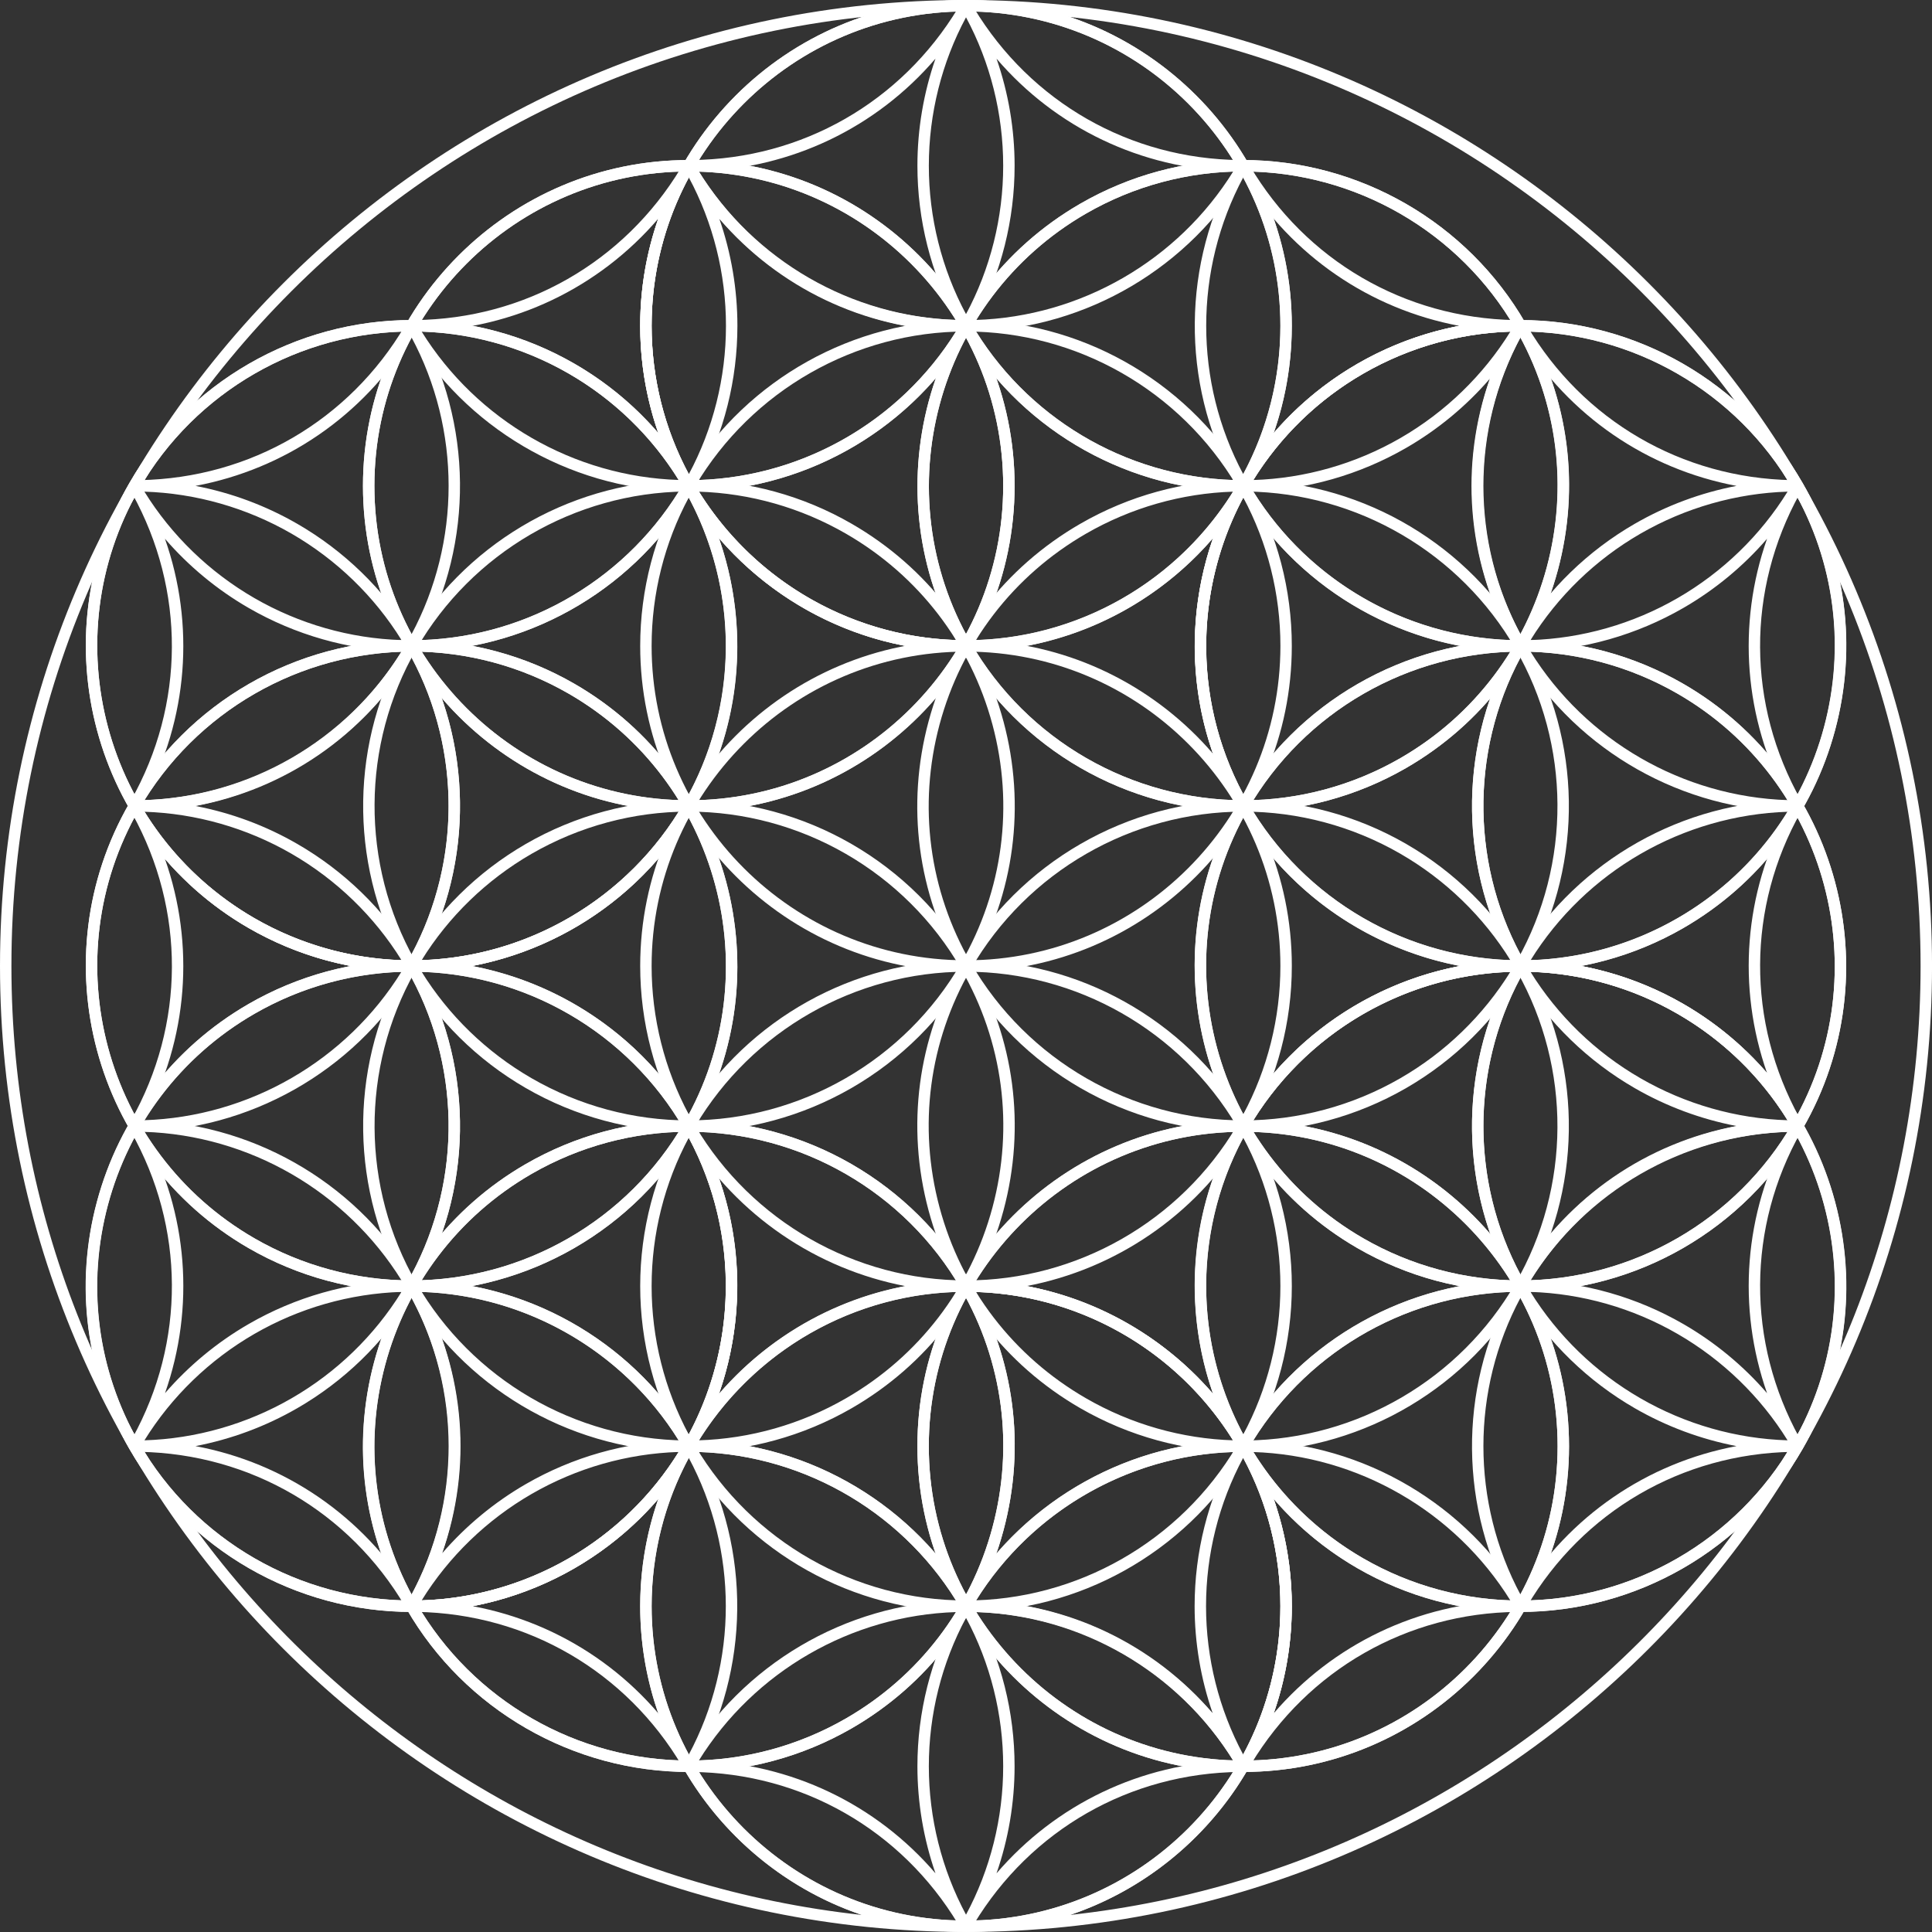<?xml version="1.0" encoding="UTF-8"?> <!-- Generator: Adobe Illustrator 14.0.0, SVG Export Plug-In . SVG Version: 6.00 Build 43363) --> <svg xmlns="http://www.w3.org/2000/svg" xmlns:xlink="http://www.w3.org/1999/xlink" version="1.1" x="0px" y="0px" width="84.605px" height="84.604px" viewBox="0 0 84.605 84.604" xml:space="preserve"><rect x="0" y="0" width="84.605" height="84.604" fill="#333333" stroke="none"/> <g id="Ebene_2"> </g> <g id="Ebene_1"> <path fill="#FFFFFF" d="M42.303,84.604C18.977,84.604,0,65.628,0,42.303C0,18.977,18.977,0,42.303,0 c23.326,0,42.303,18.977,42.303,42.303C84.605,65.628,65.629,84.604,42.303,84.604L42.303,84.604z M42.303,84.104 c7.592,0,13.768-6.176,13.768-13.768c0-2.276-0.563-4.518-1.633-6.509c-2.593,4.18-7.202,6.759-12.135,6.759 c-4.932,0-9.542-2.579-12.134-6.759c-1.07,1.991-1.633,4.232-1.633,6.509C28.535,77.929,34.711,84.104,42.303,84.104L42.303,84.104 z M54.733,63.329c1.202,2.129,1.837,4.549,1.837,7.008c0,6.273-4.07,11.614-9.708,13.521c20.913-2.278,37.243-20.046,37.243-41.555 c0-23.05-18.753-41.803-41.803-41.803C19.252,0.5,0.5,19.252,0.5,42.303c0,21.509,16.33,39.276,37.243,41.555 c-5.638-1.906-9.708-7.247-9.708-13.521c0-2.459,0.635-4.879,1.837-7.008l0-0.001h0c-1.202-2.129-1.837-4.549-1.837-7.008 c0-2.46,0.635-4.88,1.837-7.008l0-0.001l0-0.001c-1.202-2.129-1.837-4.549-1.837-7.008c0-7.867,6.4-14.268,14.268-14.268 s14.268,6.4,14.268,14.268c0,2.459-0.635,4.879-1.837,7.008l0.001,0.001l-0.001,0.001c1.202,2.128,1.837,4.548,1.837,7.008 C56.57,58.779,55.936,61.199,54.733,63.329L54.733,63.329L54.733,63.329L54.733,63.329z M30.45,63.328 c2.473,4.173,7.001,6.759,11.853,6.759s9.38-2.586,11.853-6.759c-2.473-4.172-7.001-6.758-11.853-6.758S32.923,59.156,30.45,63.328 L30.45,63.328z M30.168,49.811c-1.07,1.992-1.633,4.233-1.633,6.51s0.563,4.518,1.633,6.509c2.121-3.42,5.592-5.768,9.485-6.509 C35.761,55.579,32.29,53.23,30.168,49.811L30.168,49.811z M44.951,56.32c3.894,0.741,7.365,3.089,9.486,6.509 c1.069-1.991,1.633-4.232,1.633-6.509s-0.563-4.518-1.633-6.51C52.316,53.23,48.845,55.579,44.951,56.32L44.951,56.32z M30.45,49.312c2.473,4.173,7.001,6.759,11.853,6.759s9.38-2.586,11.853-6.759c-2.473-4.173-7.001-6.759-11.853-6.759 S32.923,45.139,30.45,49.312L30.45,49.312z M42.303,28.535c-7.591,0-13.768,6.176-13.768,13.768c0,2.276,0.563,4.518,1.633,6.509 c2.592-4.18,7.202-6.759,12.134-6.759s9.542,2.579,12.135,6.759c1.069-1.991,1.633-4.232,1.633-6.509 C56.07,34.711,49.895,28.535,42.303,28.535L42.303,28.535z"></path> <g> <defs> <circle id="SVGID_1_" cx="42.303" cy="70.338" r="14.018"></circle> </defs> <clipPath id="SVGID_2_"> <use xlink:href="#SVGID_1_" overflow="visible"></use> </clipPath> <path clip-path="url(#SVGID_2_)" fill="#FFFFFF" d="M54.442,105.631c-4.933,0-9.543-2.58-12.136-6.761l-0.001,0.001l-0.004-0.006 c-2.592,4.184-7.204,6.766-12.139,6.766c-7.867,0-14.267-6.4-14.267-14.268c0-2.46,0.635-4.88,1.837-7.009 c-1.203-2.129-1.837-4.549-1.837-7.009c0-7.867,6.4-14.268,14.267-14.268c4.933,0,9.543,2.58,12.136,6.762l0.001-0.002 l0.003,0.006c2.593-4.184,7.205-6.766,12.139-6.766c7.867,0,14.268,6.4,14.268,14.268c0,2.46-0.635,4.88-1.838,7.009 c1.203,2.129,1.838,4.549,1.838,7.009C68.71,99.23,62.31,105.631,54.442,105.631L54.442,105.631z M42.737,98.615 c2.503,4.03,6.949,6.516,11.705,6.516c7.592,0,13.768-6.176,13.768-13.768c0-2.276-0.563-4.518-1.633-6.509 c-2.567,4.138-7.111,6.707-11.987,6.758l-0.001,0.001C52.101,95.815,47.602,98.466,42.737,98.615L42.737,98.615z M18.029,84.854 c-1.069,1.991-1.633,4.232-1.633,6.509c0,7.592,6.176,13.768,13.767,13.768c4.756,0,9.202-2.485,11.705-6.516 c-4.865-0.149-9.364-2.801-11.852-7.003C25.14,91.562,20.596,88.992,18.029,84.854L18.029,84.854z M43.64,86.675 c0.521,1.502,0.791,3.089,0.791,4.688c0,2.361-0.585,4.687-1.695,6.752c4.592-0.146,8.846-2.602,11.272-6.509 C49.951,91.487,46.233,89.695,43.64,86.675L43.64,86.675z M30.598,91.606c2.427,3.907,6.68,6.363,11.273,6.509 c-1.111-2.065-1.696-4.391-1.696-6.752c0-1.602,0.27-3.189,0.791-4.69C38.37,89.696,34.653,91.487,30.598,91.606L30.598,91.606z M42.303,84.863c-1.064,1.981-1.628,4.228-1.628,6.5c0,2.273,0.562,4.511,1.628,6.5c1.066-1.989,1.628-4.227,1.628-6.5 C43.931,89.094,43.368,86.85,42.303,84.863L42.303,84.863z M42.593,84.354l0.058,0.102c2.489,4.125,6.838,6.608,11.65,6.656 c1.158-2.053,1.77-4.386,1.77-6.758s-0.611-4.705-1.77-6.758c-4.813,0.048-9.161,2.531-11.655,6.664L42.593,84.354L42.593,84.354z M30.305,77.597c-1.158,2.053-1.77,4.386-1.77,6.758s0.611,4.705,1.77,6.758c4.813-0.048,9.161-2.531,11.654-6.664l0.053-0.094 l-0.058-0.102C39.466,80.128,35.117,77.645,30.305,77.597L30.305,77.597z M18.311,84.354c2.399,4.048,6.733,6.604,11.42,6.752 c-1.111-2.065-1.696-4.391-1.696-6.752s0.585-4.687,1.696-6.752C25.044,77.751,20.71,80.307,18.311,84.354L18.311,84.354z M54.875,77.603c1.11,2.065,1.695,4.391,1.695,6.752s-0.585,4.687-1.695,6.752c4.687-0.148,9.021-2.704,11.42-6.752 C63.896,80.307,59.562,77.751,54.875,77.603L54.875,77.603z M54.589,77.097c4.877,0.051,9.421,2.62,11.988,6.759 c1.069-1.992,1.633-4.233,1.633-6.51c0-7.592-6.176-13.768-13.768-13.768c-4.756,0-9.202,2.486-11.705,6.516 C47.602,70.243,52.101,72.895,54.589,77.097L54.589,77.097z M30.163,63.578c-7.591,0-13.767,6.176-13.767,13.768 c0,2.276,0.563,4.518,1.633,6.51c2.567-4.139,7.111-6.708,11.987-6.759l0.001-0.001c2.489-4.201,6.987-6.853,11.851-7.002 C39.365,66.064,34.919,63.578,30.163,63.578L30.163,63.578z M42.303,70.846c-1.066,1.989-1.628,4.227-1.628,6.5 c0,2.271,0.563,4.514,1.628,6.501c1.064-1.981,1.628-4.228,1.628-6.501S43.369,72.835,42.303,70.846L42.303,70.846z M42.735,70.594c1.11,2.065,1.695,4.391,1.695,6.752c0,1.602-0.27,3.189-0.791,4.69c2.597-3.023,6.313-4.814,10.368-4.934 C51.58,73.195,47.327,70.739,42.735,70.594L42.735,70.594z M30.598,77.103c4.057,0.119,7.774,1.911,10.368,4.932 c-0.521-1.501-0.791-3.089-0.791-4.688c0-2.361,0.585-4.687,1.696-6.752C37.279,70.739,33.025,73.195,30.598,77.103L30.598,77.103 z"></path> </g> <path fill="#FFFFFF" d="M42.303,84.604c-7.867,0-14.268-6.4-14.268-14.268c0-7.866,6.4-14.267,14.268-14.267 s14.268,6.4,14.268,14.267C56.57,78.204,50.17,84.604,42.303,84.604L42.303,84.604z M42.303,56.57 c-7.591,0-13.768,6.176-13.768,13.767c0,7.592,6.176,13.768,13.768,13.768c7.592,0,13.768-6.176,13.768-13.768 C56.07,62.746,49.895,56.57,42.303,56.57L42.303,56.57z"></path> <path fill="#FFFFFF" d="M54.442,77.596c-7.867,0-14.268-6.4-14.268-14.267c0-7.867,6.4-14.268,14.268-14.268 s14.268,6.4,14.268,14.268C68.71,71.195,62.31,77.596,54.442,77.596L54.442,77.596z M54.442,49.562 c-7.592,0-13.768,6.176-13.768,13.768c0,7.591,6.176,13.767,13.768,13.767S68.21,70.92,68.21,63.329 C68.21,55.737,62.034,49.562,54.442,49.562L54.442,49.562z"></path> <g> <defs> <circle id="SVGID_3_" cx="54.442" cy="63.329" r="14.018"></circle> </defs> <clipPath id="SVGID_4_"> <use xlink:href="#SVGID_3_" overflow="visible"></use> </clipPath> <path clip-path="url(#SVGID_4_)" fill="#FFFFFF" d="M66.582,98.622c-4.933,0-9.543-2.58-12.136-6.761l-0.001,0.001l-0.004-0.006 c-2.592,4.184-7.204,6.766-12.139,6.766c-7.867,0-14.268-6.4-14.268-14.268c0-2.46,0.635-4.88,1.837-7.009 c-1.203-2.129-1.837-4.549-1.837-7.009c0-7.867,6.4-14.268,14.268-14.268c4.933,0,9.543,2.58,12.136,6.762l0.001-0.001 l0.004,0.006c2.592-4.185,7.204-6.767,12.139-6.767c7.867,0,14.268,6.4,14.268,14.268c0,2.46-0.635,4.88-1.837,7.009 c1.202,2.129,1.837,4.549,1.837,7.009C80.85,92.222,74.449,98.622,66.582,98.622L66.582,98.622z M54.877,91.606 c2.503,4.03,6.949,6.516,11.705,6.516c7.592,0,13.768-6.176,13.768-13.768c0-2.276-0.563-4.518-1.633-6.509 c-2.566,4.138-7.11,6.707-11.987,6.758l-0.001,0.001C64.24,88.807,59.741,91.457,54.877,91.606L54.877,91.606z M30.168,77.846 c-1.07,1.991-1.633,4.232-1.633,6.509c0,7.592,6.176,13.768,13.768,13.768c4.756,0,9.202-2.485,11.705-6.516 c-4.864-0.149-9.364-2.801-11.852-7.003C37.279,84.553,32.735,81.983,30.168,77.846L30.168,77.846z M42.737,84.598 c2.427,3.907,6.681,6.363,11.272,6.509c-1.11-2.065-1.695-4.391-1.695-6.752c0-1.602,0.27-3.189,0.791-4.69 C50.509,82.688,46.792,84.479,42.737,84.598L42.737,84.598z M55.779,79.666c0.521,1.502,0.791,3.089,0.791,4.688 c0,2.361-0.585,4.687-1.695,6.752c4.592-0.146,8.846-2.602,11.272-6.509C62.091,84.479,58.373,82.687,55.779,79.666L55.779,79.666 z M54.442,77.854c-1.064,1.981-1.628,4.228-1.628,6.5c0,2.273,0.562,4.511,1.628,6.5c1.066-1.989,1.628-4.227,1.628-6.5 C56.07,82.085,55.508,79.841,54.442,77.854L54.442,77.854z M42.445,70.588c-1.158,2.053-1.77,4.386-1.77,6.758 s0.611,4.705,1.77,6.758c4.813-0.048,9.161-2.531,11.655-6.664l0.053-0.094l-0.058-0.102 C51.605,73.119,47.257,70.636,42.445,70.588L42.445,70.588z M54.732,77.346l0.058,0.102c2.489,4.125,6.837,6.608,11.65,6.656 c1.158-2.053,1.77-4.386,1.77-6.758s-0.611-4.705-1.771-6.758c-4.812,0.048-9.16,2.531-11.654,6.664L54.732,77.346L54.732,77.346z M67.014,70.594c1.111,2.065,1.696,4.391,1.696,6.752s-0.585,4.687-1.695,6.752c4.687-0.148,9.021-2.704,11.42-6.752 C76.035,73.298,71.701,70.742,67.014,70.594L67.014,70.594z M30.45,77.346c2.399,4.048,6.733,6.604,11.42,6.752 c-1.111-2.065-1.696-4.391-1.696-6.752s0.585-4.687,1.696-6.752C37.184,70.742,32.85,73.298,30.45,77.346L30.45,77.346z M42.303,56.569c-7.591,0-13.768,6.176-13.768,13.768c0,2.276,0.563,4.518,1.633,6.51c2.566-4.139,7.111-6.708,11.987-6.759 l0.001-0.001c2.489-4.201,6.988-6.852,11.851-7.001C51.505,59.056,47.059,56.569,42.303,56.569L42.303,56.569z M66.729,70.088 c4.877,0.051,9.421,2.62,11.988,6.759c1.069-1.992,1.633-4.233,1.633-6.51c0-7.592-6.176-13.768-13.768-13.768 c-4.756,0-9.202,2.486-11.705,6.517C59.74,63.235,64.239,65.886,66.729,70.088L66.729,70.088z M54.442,63.837 c-1.066,1.989-1.628,4.227-1.628,6.5c0,2.271,0.563,4.514,1.628,6.501c1.064-1.981,1.628-4.228,1.628-6.501 S55.509,65.826,54.442,63.837L54.442,63.837z M54.875,63.586c1.11,2.065,1.695,4.39,1.695,6.751c0,1.602-0.27,3.189-0.791,4.69 c2.596-3.023,6.313-4.814,10.367-4.934C63.72,66.187,59.467,63.731,54.875,63.586L54.875,63.586z M42.738,70.094 c4.056,0.119,7.773,1.911,10.367,4.932c-0.521-1.501-0.791-3.089-0.791-4.688c0-2.361,0.585-4.686,1.695-6.751 C49.418,63.731,45.165,66.187,42.738,70.094L42.738,70.094z"></path> </g> <path fill="#FFFFFF" d="M54.442,77.596c-7.867,0-14.268-6.4-14.268-14.267c0-7.867,6.4-14.268,14.268-14.268 s14.268,6.4,14.268,14.268C68.71,71.195,62.31,77.596,54.442,77.596L54.442,77.596z M54.442,49.562 c-7.592,0-13.768,6.176-13.768,13.768c0,7.591,6.176,13.767,13.768,13.767S68.21,70.92,68.21,63.329 C68.21,55.737,62.034,49.562,54.442,49.562L54.442,49.562z"></path> <path fill="#FFFFFF" d="M18.036,70.59c-5.088,0-9.828-2.734-12.368-7.137c-1.906-3.301-2.412-7.146-1.426-10.826 c0.986-3.682,3.347-6.758,6.648-8.663c2.13-1.229,4.543-1.89,6.988-1.913c1.242-2.106,3.021-3.866,5.151-5.095 c2.169-1.252,4.631-1.914,7.122-1.914c5.088,0,9.827,2.734,12.369,7.136c1.905,3.301,2.411,7.146,1.425,10.826 c-0.986,3.682-3.347,6.758-6.647,8.663c-2.13,1.229-4.543,1.89-6.988,1.913c-1.242,2.105-3.021,3.865-5.151,5.096 C22.989,69.928,20.526,70.59,18.036,70.59L18.036,70.59z M17.593,42.557c-2.265,0.071-4.484,0.704-6.453,1.841 c-3.185,1.838-5.463,4.807-6.415,8.359c-0.952,3.552-0.463,7.262,1.375,10.446c2.452,4.248,7.025,6.887,11.936,6.887 c2.402,0,4.779-0.639,6.872-1.848c1.972-1.138,3.631-2.746,4.821-4.668c-4.917-0.155-9.455-2.857-11.921-7.129 C15.341,52.174,15.27,46.893,17.593,42.557L17.593,42.557z M18.167,42.551c-2.376,4.229-2.352,9.442,0.073,13.645 c2.426,4.202,6.93,6.83,11.78,6.885c2.376-4.229,2.352-9.442-0.073-13.644C27.521,45.234,23.017,42.605,18.167,42.551 L18.167,42.551z M18.458,42.057c4.917,0.155,9.455,2.857,11.921,7.129c2.466,4.271,2.537,9.553,0.214,13.888 c2.259-0.069,4.482-0.702,6.454-1.841c3.185-1.838,5.463-4.807,6.415-8.359c0.951-3.552,0.463-7.262-1.375-10.446 c-2.452-4.248-7.026-6.886-11.936-6.886c-2.402,0-4.779,0.639-6.872,1.847C21.308,38.527,19.648,40.135,18.458,42.057 L18.458,42.057z"></path> <g> <defs> <path id="SVGID_5_" d="M11.015,44.181c-6.705,3.87-9.001,12.443-5.131,19.148c3.87,6.704,12.444,9.001,19.148,5.13 c6.705-3.87,9.001-12.443,5.13-19.147c-2.596-4.498-7.308-7.012-12.152-7.012C15.633,42.3,13.222,42.906,11.015,44.181z"></path> </defs> <clipPath id="SVGID_6_"> <use xlink:href="#SVGID_5_" overflow="visible"></use> </clipPath> <path clip-path="url(#SVGID_6_)" fill="#FFFFFF" d="M5.897,91.616c-5.088,0-9.828-2.734-12.369-7.137 c-2.466-4.271-2.538-9.554-0.213-13.891h-0.001l0.003-0.006c-4.92-0.152-9.461-2.855-11.928-7.129 c-1.906-3.301-2.412-7.146-1.426-10.827c0.986-3.681,3.347-6.758,6.647-8.663c2.13-1.229,4.543-1.89,6.988-1.913 c1.242-2.106,3.021-3.866,5.151-5.095c2.169-1.252,4.631-1.914,7.121-1.914c5.088,0,9.828,2.734,12.369,7.135 c2.468,4.274,2.538,9.561,0.209,13.897c4.92,0.151,9.463,2.855,11.93,7.13c1.906,3.301,2.412,7.146,1.426,10.826 c-0.986,3.682-3.347,6.758-6.647,8.663c-2.13,1.229-4.544,1.89-6.988,1.913c-1.242,2.105-3.021,3.865-5.151,5.096 C10.849,90.954,8.387,91.616,5.897,91.616L5.897,91.616z M-6.249,70.835c-2.238,4.183-2.168,9.275,0.21,13.395 c2.452,4.248,7.026,6.887,11.936,6.887c2.402,0,4.778-0.639,6.871-1.848c1.972-1.138,3.631-2.746,4.821-4.668 c-4.867-0.153-9.364-2.804-11.847-7.002l-0.001-0.001C0.858,77.544-3.688,74.974-6.249,70.835L-6.249,70.835z M6.323,77.592 c2.472,3.985,6.852,6.461,11.558,6.515c2.306-4.103,2.352-9.134,0.137-13.267c-1.233,1.995-2.954,3.664-5,4.845 C10.973,76.865,8.667,77.521,6.323,77.592L6.323,77.592z M18.313,70.339c2.395,4.249,2.441,9.47,0.141,13.762 c2.259-0.069,4.482-0.702,6.454-1.841c3.185-1.838,5.463-4.807,6.415-8.358c0.952-3.553,0.463-7.263-1.375-10.447 c-2.378-4.119-6.753-6.727-11.495-6.88C20.754,60.861,20.708,66.084,18.313,70.339L18.313,70.339z M6.029,63.579l-0.062,0.105 c-2.325,4.218-2.3,9.224,0.063,13.413c2.356-0.023,4.683-0.66,6.737-1.847c2.055-1.186,3.77-2.882,4.968-4.911 c-2.447-4.144-6.772-6.668-11.599-6.761H6.029L6.029,63.579z M-5.817,70.583c2.422,3.905,6.676,6.36,11.273,6.508 c-1.924-3.572-2.231-7.688-0.913-11.444c-1.04,1.202-2.28,2.229-3.665,3.029C-1.167,69.856-3.473,70.512-5.817,70.583 L-5.817,70.583z M5.444,63.583C3.195,63.652,0.969,64.286-1,65.423c-1.969,1.137-3.626,2.741-4.815,4.66 c2.256-0.071,4.475-0.704,6.443-1.841C2.594,67.107,4.256,65.499,5.444,63.583L5.444,63.583z M-6.686,42.557 c-2.265,0.071-4.485,0.704-6.454,1.841c-3.185,1.838-5.463,4.807-6.415,8.359c-0.952,3.552-0.463,7.262,1.375,10.447 c2.378,4.119,6.754,6.727,11.495,6.878c-2.303-4.287-2.257-9.509,0.139-13.765C-8.939,52.068-8.986,46.849-6.686,42.557 L-6.686,42.557z M8.56,63.327c3.917,0.736,7.327,3.06,9.458,6.512c2.17-4.056,2.17-8.967,0-13.017 c-1.233,1.995-2.954,3.664-5,4.845C11.631,62.468,10.12,63.027,8.56,63.327L8.56,63.327z M-6.249,56.817 c-2.17,4.056-2.17,8.967,0,13.017c1.233-1.994,2.955-3.664,5-4.845c1.386-0.8,2.896-1.359,4.455-1.659 C-0.708,62.595-4.117,60.271-6.249,56.817L-6.249,56.817z M-5.967,56.317c2.448,4.144,6.773,6.668,11.599,6.761l0.107-0.001 l0.062-0.105c2.325-4.217,2.3-9.223-0.063-13.412C3.375,49.585,1.052,50.222-1,51.406C-3.054,52.592-4.769,54.288-5.967,56.317 L-5.967,56.317z M17.583,56.574c-2.262,0.073-4.478,0.705-6.443,1.84c-1.966,1.135-3.627,2.743-4.815,4.66 c2.254-0.071,4.478-0.706,6.443-1.841C14.737,60.098,16.394,58.492,17.583,56.574L17.583,56.574z M6.313,49.565 c1.924,3.572,2.231,7.688,0.913,11.444c1.04-1.202,2.28-2.229,3.665-3.029c2.045-1.181,4.351-1.836,6.695-1.906 C15.163,52.169,10.909,49.714,6.313,49.565L6.313,49.565z M6.027,49.06c4.883,0.053,9.429,2.624,11.991,6.762 c2.238-4.183,2.167-9.275-0.21-13.395c-2.452-4.247-7.026-6.885-11.936-6.885c-2.402,0-4.778,0.639-6.871,1.847 c-1.972,1.139-3.631,2.747-4.821,4.669C-0.953,42.21,3.544,44.861,6.027,49.06L6.027,49.06z M-6.112,42.551 c-2.306,4.103-2.352,9.133-0.137,13.266c1.233-1.994,2.955-3.663,5-4.844s4.351-1.836,6.695-1.907 C2.974,45.08-1.407,42.604-6.112,42.551L-6.112,42.551z"></path> </g> <path fill="#FFFFFF" d="M18.042,70.588C18.042,70.588,18.042,70.588,18.042,70.588c-5.093,0-9.834-2.733-12.375-7.134 c-3.934-6.813-1.591-15.557,5.222-19.491c2.167-1.25,4.627-1.912,7.117-1.912c5.092,0,9.833,2.734,12.374,7.134 c3.934,6.813,1.591,15.558-5.222,19.491C22.991,69.927,20.531,70.588,18.042,70.588L18.042,70.588z M18.006,42.552 c-2.402,0-4.776,0.638-6.867,1.845C4.565,48.192,2.305,56.63,6.1,63.204c2.452,4.246,7.027,6.884,11.941,6.884c0,0,0.001,0,0.001,0 c2.401,0,4.775-0.638,6.866-1.845c6.575-3.795,8.835-12.232,5.04-18.808C27.496,45.189,22.92,42.552,18.006,42.552L18.006,42.552z"></path> <path fill="#FFFFFF" d="M30.181,77.597C30.181,77.597,30.181,77.597,30.181,77.597c-5.093,0-9.834-2.733-12.374-7.134 c-1.905-3.298-2.41-7.144-1.423-10.826c0.987-3.684,3.347-6.761,6.645-8.665c2.167-1.25,4.627-1.911,7.117-1.911 c5.091,0,9.833,2.733,12.374,7.134c1.904,3.298,2.41,7.144,1.423,10.826c-0.987,3.684-3.347,6.761-6.646,8.665 C35.13,76.936,32.67,77.597,30.181,77.597L30.181,77.597z M30.146,49.561c-2.402,0-4.776,0.638-6.867,1.845 c-3.183,1.837-5.46,4.807-6.412,8.36c-0.953,3.555-0.465,7.265,1.373,10.447c2.452,4.246,7.027,6.884,11.94,6.884 c0,0,0.001,0,0.001,0c2.401,0,4.775-0.638,6.866-1.845c3.183-1.837,5.46-4.807,6.412-8.36c0.953-3.555,0.466-7.265-1.372-10.447 C39.635,52.198,35.06,49.561,30.146,49.561L30.146,49.561z"></path> <g> <defs> <path id="SVGID_7_" d="M23.154,51.189c-6.705,3.87-9.001,12.443-5.131,19.148c3.871,6.704,12.444,9.001,19.148,5.13 c6.705-3.87,9.002-12.443,5.131-19.147c-2.596-4.498-7.308-7.012-12.152-7.012C27.772,49.309,25.362,49.915,23.154,51.189z"></path> </defs> <clipPath id="SVGID_8_"> <use xlink:href="#SVGID_7_" overflow="visible"></use> </clipPath> <path clip-path="url(#SVGID_8_)" fill="#FFFFFF" d="M18.036,98.625c-5.088,0-9.827-2.734-12.368-7.137 c-2.467-4.272-2.538-9.555-0.212-13.891H5.453l0.004-0.006c-4.92-0.152-9.462-2.855-11.929-7.13 c-1.906-3.301-2.412-7.146-1.425-10.826c0.986-3.682,3.347-6.758,6.647-8.663c2.13-1.229,4.543-1.89,6.988-1.913 c1.242-2.105,3.021-3.865,5.151-5.096c2.169-1.252,4.631-1.914,7.121-1.914c5.088,0,9.827,2.734,12.368,7.136 c2.468,4.273,2.538,9.56,0.209,13.896c4.92,0.151,9.463,2.855,11.931,7.129c1.905,3.301,2.412,7.146,1.426,10.827 c-0.987,3.681-3.348,6.758-6.648,8.663c-2.13,1.229-4.543,1.89-6.988,1.913c-1.242,2.105-3.021,3.865-5.151,5.096 C22.989,97.963,20.526,98.625,18.036,98.625L18.036,98.625z M5.891,77.844c-2.239,4.183-2.168,9.275,0.209,13.395 c2.452,4.248,7.026,6.887,11.936,6.887c2.402,0,4.779-0.639,6.872-1.848c1.972-1.138,3.631-2.746,4.821-4.668 c-4.867-0.153-9.364-2.804-11.847-7.002l-0.001-0.001C12.997,84.553,8.452,81.982,5.891,77.844L5.891,77.844z M18.462,84.601 c2.473,3.985,6.853,6.461,11.558,6.515c2.306-4.103,2.352-9.133,0.137-13.267c-1.234,1.995-2.955,3.664-5,4.845 S20.806,84.529,18.462,84.601L18.462,84.601z M30.453,77.349c2.394,4.248,2.441,9.469,0.141,13.761 c2.259-0.069,4.482-0.702,6.454-1.841c3.185-1.838,5.463-4.807,6.415-8.359c0.952-3.552,0.463-7.262-1.375-10.447 c-2.378-4.119-6.754-6.727-11.495-6.879C32.894,67.871,32.848,73.093,30.453,77.349L30.453,77.349z M18.169,70.589l-0.063,0.105 c-2.325,4.217-2.3,9.223,0.063,13.412c2.356-0.023,4.684-0.66,6.738-1.847c2.054-1.186,3.769-2.882,4.968-4.911 c-2.45-4.148-6.78-6.673-11.611-6.761L18.169,70.589L18.169,70.589z M6.323,77.592c2.422,3.904,6.676,6.36,11.272,6.508 c-1.924-3.572-2.231-7.688-0.912-11.444c-1.04,1.202-2.28,2.229-3.665,3.029C10.973,76.865,8.667,77.521,6.323,77.592 L6.323,77.592z M17.583,70.592c-2.249,0.069-4.476,0.704-6.443,1.841c-1.969,1.136-3.625,2.741-4.815,4.659 c2.256-0.071,4.475-0.704,6.443-1.841C14.734,74.116,16.395,72.508,17.583,70.592L17.583,70.592z M5.454,49.565 C3.189,49.637,0.969,50.27-1,51.406c-3.185,1.838-5.463,4.807-6.415,8.359c-0.952,3.552-0.463,7.262,1.375,10.446 c2.378,4.119,6.754,6.728,11.496,6.879C3.153,72.804,3.2,67.582,5.595,63.326C3.201,59.077,3.154,53.857,5.454,49.565 L5.454,49.565z M20.7,70.336c3.917,0.735,7.326,3.059,9.457,6.512c2.17-4.055,2.17-8.966,0-13.017 c-1.234,1.995-2.955,3.664-5,4.845C23.771,69.477,22.26,70.036,20.7,70.336L20.7,70.336z M5.891,63.826 c-2.17,4.056-2.17,8.967,0,13.017c1.233-1.994,2.955-3.663,5-4.844c1.386-0.8,2.896-1.36,4.456-1.659 C11.433,69.604,8.022,67.281,5.891,63.826L5.891,63.826z M6.172,63.326c2.449,4.147,6.777,6.672,11.608,6.761l0.098-0.001 l0.063-0.106c2.324-4.217,2.299-9.223-0.064-13.411c-2.363,0.024-4.686,0.661-6.737,1.846C9.086,59.6,7.371,61.296,6.172,63.326 L6.172,63.326z M29.723,63.583c-2.262,0.072-4.478,0.705-6.443,1.84s-3.627,2.743-4.815,4.66c2.254-0.071,4.478-0.706,6.444-1.841 C26.876,67.106,28.533,65.501,29.723,63.583L29.723,63.583z M18.451,56.574c1.924,3.573,2.232,7.688,0.913,11.444 c1.04-1.202,2.28-2.229,3.665-3.029c2.045-1.181,4.351-1.836,6.695-1.906C27.303,59.179,23.049,56.723,18.451,56.574 L18.451,56.574z M18.166,56.068c4.884,0.054,9.43,2.624,11.991,6.762c2.238-4.182,2.168-9.274-0.21-13.394 c-2.452-4.248-7.026-6.887-11.936-6.887c-2.402,0-4.778,0.639-6.871,1.848c-1.972,1.138-3.631,2.746-4.821,4.668 C11.187,49.219,15.684,51.87,18.166,56.068L18.166,56.068z M6.027,49.56c-2.306,4.103-2.352,9.133-0.137,13.266 c1.233-1.994,2.955-3.664,5-4.845c2.045-1.18,4.351-1.836,6.694-1.906C15.113,52.089,10.733,49.613,6.027,49.56L6.027,49.56z"></path> </g> <path fill="#FFFFFF" d="M30.182,77.597C30.181,77.597,30.181,77.597,30.182,77.597c-5.093,0-9.834-2.733-12.375-7.134 c-3.934-6.813-1.591-15.557,5.222-19.491c2.167-1.25,4.627-1.911,7.117-1.911c5.091,0,9.833,2.733,12.374,7.134 c1.904,3.299,2.41,7.144,1.423,10.826c-0.986,3.684-3.347,6.761-6.645,8.665C35.131,76.936,32.67,77.597,30.182,77.597 L30.182,77.597z M30.146,49.561c-2.402,0-4.776,0.638-6.867,1.845c-6.575,3.796-8.835,12.233-5.04,18.808 c2.452,4.246,7.027,6.884,11.941,6.884h0.001c2.401,0,4.775-0.638,6.866-1.845c3.183-1.837,5.46-4.807,6.413-8.36 c0.952-3.555,0.465-7.265-1.373-10.447C39.635,52.198,35.06,49.561,30.146,49.561L30.146,49.561z"></path> <path fill="#FFFFFF" d="M30.15,49.563c-2.489,0-4.952-0.661-7.12-1.913c-2.131-1.23-3.909-2.99-5.151-5.097 c-2.445-0.022-4.858-0.683-6.988-1.913c-6.813-3.933-9.156-12.676-5.223-19.49c2.541-4.402,7.281-7.136,12.369-7.136 c2.49,0,4.953,0.662,7.122,1.914c2.13,1.229,3.909,2.99,5.151,5.095c2.451,0.025,4.861,0.685,6.988,1.914 c3.301,1.905,5.662,4.981,6.648,8.663s0.479,7.526-1.426,10.827C39.978,46.829,35.238,49.563,30.15,49.563L30.15,49.563z M18.458,42.548c1.19,1.922,2.849,3.53,4.821,4.669c2.093,1.208,4.468,1.847,6.87,1.847c4.911,0,9.484-2.639,11.937-6.886 c1.838-3.185,2.328-6.896,1.375-10.448s-3.23-6.521-6.415-8.359c-1.972-1.138-4.194-1.771-6.454-1.84 c2.323,4.335,2.252,9.617-0.213,13.889C27.914,39.69,23.376,42.393,18.458,42.548L18.458,42.548z M30.02,21.524 c-4.851,0.056-9.354,2.684-11.78,6.886c-2.425,4.201-2.45,9.416-0.073,13.644c4.851-0.056,9.354-2.684,11.78-6.885 C32.372,30.967,32.396,25.752,30.02,21.524L30.02,21.524z M18.036,14.515c-4.91,0-9.483,2.639-11.936,6.886 c-3.795,6.575-1.534,15.011,5.04,18.807c1.972,1.138,4.194,1.771,6.454,1.84c-2.324-4.336-2.252-9.617,0.214-13.888 c2.466-4.272,7.003-6.975,11.921-7.129c-1.189-1.922-2.849-3.53-4.821-4.669C22.815,15.154,20.438,14.515,18.036,14.515 L18.036,14.515z"></path> <g> <defs> <path id="SVGID_9_" d="M5.884,21.276C2.014,27.98,4.31,36.554,11.015,40.424c6.705,3.871,15.277,1.574,19.148-5.13 c3.871-6.705,1.574-15.278-5.13-19.148c-2.208-1.274-4.618-1.881-6.996-1.88C13.192,14.266,8.48,16.779,5.884,21.276z"></path> </defs> <clipPath id="SVGID_10_"> <use xlink:href="#SVGID_9_" overflow="visible"></use> </clipPath> <path clip-path="url(#SVGID_10_)" fill="#FFFFFF" d="M5.871,49.563c-2.489,0-4.952-0.662-7.12-1.913 c-2.13-1.23-3.909-2.99-5.151-5.097c-2.445-0.023-4.858-0.684-6.988-1.914c-3.3-1.905-5.661-4.981-6.647-8.663 s-0.48-7.526,1.425-10.826c2.466-4.272,7.006-6.975,11.923-7.129l-0.001-0.002h0.007c-2.328-4.337-2.257-9.622,0.21-13.895 c2.541-4.402,7.28-7.136,12.369-7.136c2.49,0,4.952,0.662,7.121,1.914c2.13,1.229,3.909,2.99,5.151,5.095 c2.452,0.025,4.861,0.685,6.988,1.914c6.813,3.932,9.155,12.675,5.222,19.49c-2.466,4.271-7.006,6.974-11.923,7.129l0.001,0.002 H18.45c2.327,4.337,2.257,9.622-0.21,13.895C15.699,46.829,10.959,49.563,5.871,49.563L5.871,49.563z M-5.821,42.548 c1.19,1.922,2.85,3.53,4.821,4.669c2.093,1.208,4.468,1.847,6.87,1.847c4.911,0,9.485-2.639,11.937-6.887 c2.377-4.119,2.448-9.211,0.21-13.394c-2.562,4.137-7.107,6.708-11.991,6.762C3.545,39.743-0.953,42.394-5.821,42.548 L-5.821,42.548z M-6.249,28.788c-2.214,4.133-2.169,9.164,0.137,13.266C-1.406,42,2.974,39.524,5.446,35.54 c-2.344-0.071-4.65-0.727-6.695-1.907S-5.015,30.783-6.249,28.788L-6.249,28.788z M-6.683,14.522 c-4.742,0.153-9.117,2.76-11.496,6.879c-1.838,3.185-2.327,6.895-1.375,10.447s3.23,6.521,6.415,8.359 c1.972,1.138,4.194,1.771,6.454,1.84c-2.3-4.292-2.253-9.512,0.141-13.76l0-0.001l0,0C-8.939,24.031-8.986,18.809-6.683,14.522 L-6.683,14.522z M-5.967,28.288C-4.769,30.317-3.054,32.014-1,33.2c2.054,1.186,4.381,1.823,6.738,1.846 c2.363-4.19,2.388-9.196,0.058-13.421l-0.057-0.097l-0.113-0.001C0.807,21.618-3.519,24.143-5.967,28.288L-5.967,28.288z M7.224,23.594c1.32,3.76,1.012,7.874-0.911,11.445c4.597-0.148,8.851-2.604,11.272-6.508c-2.344-0.071-4.65-0.727-6.695-1.907 C9.503,25.823,8.263,24.795,7.224,23.594L7.224,23.594z M6.324,21.53c1.184,1.913,2.848,3.524,4.816,4.661 c1.968,1.136,4.188,1.769,6.443,1.839c-1.189-1.918-2.847-3.523-4.815-4.66C10.802,22.236,8.578,21.601,6.324,21.53L6.324,21.53z M18.313,14.266c2.395,4.255,2.44,9.477,0.139,13.764c4.741-0.153,9.117-2.76,11.495-6.878c3.795-6.575,1.535-15.012-5.04-18.807 c-1.972-1.138-4.194-1.771-6.454-1.84c2.3,4.292,2.253,9.512-0.141,13.761V14.266L18.313,14.266L18.313,14.266z M-6.249,14.77 c-2.17,4.05-2.17,8.961,0,13.017c2.131-3.453,5.542-5.776,9.454-6.512c-1.559-0.299-3.069-0.859-4.455-1.66 C-3.294,18.434-5.015,16.765-6.249,14.77L-6.249,14.77z M8.561,21.278c1.562,0.3,3.071,0.86,4.457,1.66 c2.045,1.18,3.766,2.85,5,4.844c2.17-4.05,2.17-8.961,0-13.017C15.886,18.219,12.474,20.542,8.561,21.278L8.561,21.278z M6.029,21.025l0.106,0.001c4.827-0.093,9.152-2.617,11.6-6.761c-1.198-2.03-2.913-3.726-4.968-4.912 C10.714,8.167,8.387,7.53,6.031,7.507c-2.364,4.189-2.388,9.196-0.059,13.421L6.029,21.025L6.029,21.025z M-5.815,14.521 c1.19,1.918,2.847,3.524,4.815,4.661c1.966,1.135,4.19,1.769,6.444,1.839c-1.185-1.912-2.848-3.523-4.816-4.66 C-1.34,15.226-3.559,14.593-5.815,14.521L-5.815,14.521z M-5.817,14.021c2.35,0.073,4.653,0.729,6.695,1.908 c1.387,0.8,2.627,1.828,3.667,3.03c-1.32-3.76-1.012-7.875,0.911-11.446C0.858,7.661-3.395,10.117-5.817,14.021L-5.817,14.021z M5.897-6.511c-4.91,0-9.484,2.639-11.936,6.886C-8.417,4.494-8.487,9.586-6.249,13.77c2.561-4.139,7.107-6.709,11.99-6.763 c2.482-4.198,6.979-6.849,11.847-7.002c-1.189-1.922-2.849-3.53-4.821-4.669C10.675-5.873,8.299-6.511,5.897-6.511L5.897-6.511z M6.323,7.013c2.35,0.073,4.653,0.729,6.695,1.908c2.045,1.18,3.766,2.85,5,4.844c2.215-4.133,2.169-9.164-0.137-13.267 C13.174,0.552,8.794,3.027,6.323,7.013L6.323,7.013z"></path> </g> <path fill="#FFFFFF" d="M18.007,42.553C18.006,42.553,18.006,42.553,18.007,42.553c-2.49,0-4.951-0.661-7.117-1.912 C4.076,36.708,1.733,27.964,5.667,21.15c2.54-4.4,7.282-7.134,12.374-7.134c2.49,0,4.95,0.661,7.117,1.912 c6.813,3.934,9.156,12.678,5.222,19.491C27.839,39.819,23.098,42.553,18.007,42.553L18.007,42.553z M18.041,14.516 c-4.914,0-9.489,2.638-11.941,6.884c-3.796,6.575-1.535,15.012,5.04,18.808c2.09,1.207,4.465,1.844,6.867,1.845 c4.914,0,9.489-2.638,11.941-6.884c3.795-6.574,1.535-15.012-5.04-18.808C22.817,15.154,20.443,14.516,18.041,14.516L18.041,14.516 z"></path> <path fill="#FFFFFF" d="M18.007,56.57C18.007,56.57,18.007,56.57,18.007,56.57c-2.49,0-4.951-0.661-7.117-1.911 c-6.813-3.934-9.156-12.677-5.222-19.491c2.541-4.4,7.282-7.134,12.374-7.134c2.49,0,4.95,0.661,7.117,1.912 c6.813,3.934,9.156,12.678,5.222,19.491C27.84,53.837,23.098,56.57,18.007,56.57L18.007,56.57z M18.041,28.534 c-4.914,0-9.489,2.638-11.941,6.884c-3.796,6.575-1.535,15.013,5.04,18.808c2.09,1.207,4.465,1.845,6.867,1.845 c4.914,0,9.489-2.638,11.941-6.884c3.796-6.574,1.535-15.011-5.04-18.808C22.817,29.172,20.443,28.534,18.041,28.534L18.041,28.534 z"></path> <g> <defs> <path id="SVGID_11_" d="M5.884,35.294c-3.871,6.704-1.574,15.277,5.131,19.147c6.705,3.871,15.277,1.574,19.148-5.13 c3.871-6.705,1.574-15.278-5.13-19.148c-2.208-1.274-4.618-1.881-6.996-1.881C13.192,28.282,8.48,30.797,5.884,35.294z"></path> </defs> <clipPath id="SVGID_12_"> <use xlink:href="#SVGID_11_" overflow="visible"></use> </clipPath> <path clip-path="url(#SVGID_12_)" fill="#FFFFFF" d="M5.872,63.581c-2.49,0-4.952-0.662-7.121-1.914 c-2.13-1.229-3.909-2.989-5.151-5.096c-2.444-0.022-4.858-0.683-6.988-1.912c-6.813-3.934-9.156-12.677-5.222-19.49 c2.466-4.272,7.006-6.975,11.923-7.129l-0.001-0.002h0.007c-2.328-4.337-2.257-9.622,0.21-13.895 c2.541-4.402,7.28-7.136,12.369-7.136c2.49,0,4.952,0.662,7.121,1.914c2.13,1.229,3.909,2.99,5.151,5.095 c2.452,0.025,4.861,0.685,6.988,1.914c6.813,3.932,9.155,12.675,5.222,19.49c-2.466,4.272-7.006,6.975-11.923,7.129l0.001,0.002 H18.45c2.328,4.336,2.257,9.621-0.21,13.895C15.699,60.847,10.959,63.581,5.872,63.581L5.872,63.581z M-5.82,56.565 c1.19,1.922,2.849,3.53,4.821,4.668c2.093,1.209,4.469,1.848,6.871,1.848c4.91,0,9.483-2.639,11.936-6.887 c2.378-4.119,2.448-9.212,0.209-13.395c-2.561,4.138-7.106,6.709-11.99,6.763C3.545,53.76-0.953,56.411-5.82,56.565L-5.82,56.565z M-6.249,42.805c-2.215,4.134-2.169,9.165,0.137,13.267c4.706-0.054,9.086-2.53,11.558-6.515c-2.344-0.07-4.65-0.727-6.695-1.906 C-3.295,46.469-5.016,44.8-6.249,42.805L-6.249,42.805z M-6.683,28.54c-4.742,0.153-9.117,2.76-11.496,6.879 c-3.795,6.574-1.535,15.011,5.04,18.807c1.972,1.139,4.194,1.771,6.454,1.84c-2.3-4.291-2.253-9.512,0.141-13.76l0-0.001l0,0 C-8.939,38.048-8.986,32.827-6.683,28.54L-6.683,28.54z M-5.967,42.305c1.198,2.029,2.914,3.727,4.968,4.912 s4.381,1.823,6.738,1.846c2.364-4.191,2.388-9.199,0.056-13.424l-0.055-0.093l-0.115-0.001C0.807,35.636-3.52,38.16-5.967,42.305 L-5.967,42.305z M7.223,37.61c1.32,3.76,1.013,7.874-0.91,11.446c4.597-0.149,8.851-2.604,11.272-6.509 c-2.344-0.071-4.65-0.727-6.695-1.908C9.503,39.84,8.263,38.812,7.223,37.61L7.223,37.61z M6.324,35.548 c1.185,1.912,2.848,3.523,4.816,4.66s4.188,1.769,6.443,1.84c-1.189-1.918-2.847-3.523-4.815-4.66 C10.802,36.253,8.578,35.619,6.324,35.548L6.324,35.548z M18.313,28.284c2.395,4.255,2.441,9.477,0.138,13.764 c4.741-0.152,9.117-2.76,11.496-6.878c3.795-6.575,1.535-15.012-5.04-18.807c-1.972-1.138-4.194-1.771-6.454-1.84 c2.3,4.292,2.253,9.512-0.141,13.76V28.284L18.313,28.284L18.313,28.284z M-6.249,28.788c-2.17,4.049-2.17,8.961,0,13.016 c2.131-3.452,5.542-5.776,9.454-6.512c-1.559-0.3-3.068-0.859-4.454-1.66C-3.294,32.452-5.015,30.783-6.249,28.788L-6.249,28.788z M8.561,35.296c1.562,0.299,3.071,0.859,4.457,1.66c2.045,1.18,3.766,2.849,5,4.844c2.17-4.049,2.17-8.961,0-13.016 C15.885,32.236,12.475,34.56,8.561,35.296L8.561,35.296z M6.029,35.042l0.107,0.001c4.827-0.093,9.151-2.617,11.599-6.761 c-1.198-2.03-2.913-3.726-4.968-4.912c-2.054-1.186-4.381-1.823-6.737-1.846c-2.365,4.191-2.389,9.199-0.057,13.424L6.029,35.042 L6.029,35.042z M-5.815,28.539C-4.625,30.458-2.968,32.063-1,33.2c1.966,1.135,4.19,1.769,6.444,1.839 c-1.184-1.912-2.848-3.523-4.816-4.66C-1.34,29.243-3.559,28.61-5.815,28.539L-5.815,28.539z M-5.817,28.039 c2.35,0.073,4.653,0.729,6.695,1.908c1.387,0.8,2.627,1.828,3.667,3.03c-1.32-3.76-1.013-7.875,0.911-11.446 C0.858,21.679-3.395,24.134-5.817,28.039L-5.817,28.039z M5.897,7.506c-4.91,0-9.484,2.639-11.936,6.886 c-2.378,4.119-2.448,9.211-0.209,13.395c2.561-4.139,7.107-6.709,11.99-6.763c2.482-4.198,6.979-6.849,11.847-7.002 c-1.189-1.922-2.849-3.53-4.821-4.669C10.675,8.145,8.299,7.506,5.897,7.506L5.897,7.506z M6.323,21.03 c2.35,0.073,4.653,0.729,6.695,1.908c2.045,1.18,3.766,2.85,5,4.844c2.215-4.133,2.169-9.164-0.137-13.267 C13.174,14.569,8.794,17.045,6.323,21.03L6.323,21.03z"></path> </g> <path fill="#FFFFFF" d="M18.007,56.57C18.006,56.57,18.006,56.57,18.007,56.57c-2.49,0-4.951-0.661-7.117-1.911 c-6.813-3.934-9.156-12.677-5.222-19.491c2.54-4.4,7.282-7.134,12.374-7.134c2.49,0,4.95,0.661,7.117,1.912 c6.813,3.933,9.156,12.677,5.222,19.491C27.839,53.837,23.098,56.57,18.007,56.57L18.007,56.57z M18.041,28.534 c-4.914,0-9.489,2.638-11.941,6.884c-3.796,6.575-1.535,15.013,5.04,18.808c2.09,1.207,4.465,1.845,6.867,1.845 c4.914,0,9.489-2.638,11.941-6.884c3.796-6.575,1.535-15.012-5.04-18.808C22.817,29.172,20.443,28.534,18.041,28.534L18.041,28.534 z"></path> <path fill="#FFFFFF" d="M42.303,42.553c-7.867,0-14.268-6.4-14.268-14.268c0-2.46,0.635-4.88,1.837-7.009 c-1.203-2.129-1.837-4.549-1.837-7.009C28.035,6.4,34.436,0,42.303,0S56.57,6.4,56.57,14.268c0,2.459-0.635,4.88-1.837,7.009 c1.202,2.129,1.837,4.549,1.837,7.009C56.57,36.152,50.17,42.553,42.303,42.553L42.303,42.553z M30.168,21.775 c-1.07,1.992-1.633,4.233-1.633,6.51c0,7.591,6.176,13.768,13.768,13.768c7.592,0,13.768-6.176,13.768-13.768 c0-2.277-0.563-4.518-1.633-6.51c-2.593,4.181-7.202,6.76-12.135,6.76C37.371,28.535,32.761,25.956,30.168,21.775L30.168,21.775z M30.45,21.276c2.473,4.172,7.001,6.759,11.853,6.759s9.38-2.586,11.853-6.759c-2.473-4.173-7.001-6.759-11.853-6.759 S32.923,17.104,30.45,21.276L30.45,21.276z M42.303,0.5c-7.591,0-13.768,6.176-13.768,13.768c0,2.276,0.563,4.518,1.633,6.509 c2.592-4.18,7.202-6.759,12.134-6.759s9.542,2.579,12.135,6.759c1.069-1.992,1.633-4.233,1.633-6.509 C56.07,6.676,49.895,0.5,42.303,0.5L42.303,0.5z"></path> <g> <defs> <circle id="SVGID_13_" cx="42.303" cy="14.268" r="14.018"></circle> </defs> <clipPath id="SVGID_14_"> <use xlink:href="#SVGID_13_" overflow="visible"></use> </clipPath> <path clip-path="url(#SVGID_14_)" fill="#FFFFFF" d="M54.442,21.526c-4.933,0-9.543-2.58-12.136-6.762l-0.001,0.002l-0.003-0.006 c-2.592,4.184-7.205,6.766-12.139,6.766c-7.867,0-14.267-6.4-14.267-14.268c0-2.46,0.635-4.88,1.837-7.009 c-1.203-2.129-1.837-4.549-1.837-7.009c0-7.867,6.4-14.268,14.267-14.268c4.933,0,9.543,2.58,12.136,6.761l0.001-0.002 l0.004,0.006c2.592-4.184,7.204-6.766,12.139-6.766c7.867,0,14.268,6.4,14.268,14.268c0,2.459-0.635,4.879-1.838,7.009 c1.203,2.129,1.838,4.549,1.838,7.009C68.71,15.126,62.31,21.526,54.442,21.526L54.442,21.526z M42.737,14.511 c2.503,4.03,6.949,6.516,11.705,6.516c7.592,0,13.768-6.176,13.768-13.768c0-2.277-0.563-4.518-1.633-6.51 C64.01,4.888,59.466,7.457,54.59,7.508l-0.001,0.001C52.101,11.71,47.602,14.361,42.737,14.511L42.737,14.511z M18.029,0.749 c-1.069,1.992-1.633,4.233-1.633,6.51c0,7.591,6.176,13.768,13.767,13.768c4.756,0,9.202-2.486,11.705-6.516 c-4.865-0.149-9.364-2.801-11.852-7.003C25.14,7.458,20.596,4.888,18.029,0.749L18.029,0.749z M43.64,2.57 c0.521,1.502,0.791,3.089,0.791,4.689c0,2.362-0.585,4.687-1.695,6.752c4.592-0.146,8.846-2.602,11.272-6.508 C49.951,7.383,46.233,5.591,43.64,2.57L43.64,2.57z M30.598,7.502c2.427,3.907,6.681,6.363,11.273,6.508 c-1.111-2.065-1.696-4.39-1.696-6.752c0-1.601,0.27-3.189,0.791-4.69C38.37,5.592,34.653,7.383,30.598,7.502L30.598,7.502z M42.303,0.758c-1.064,1.981-1.628,4.228-1.628,6.5s0.562,4.511,1.628,6.5c1.066-1.989,1.628-4.227,1.628-6.5 C43.931,4.989,43.368,2.745,42.303,0.758L42.303,0.758z M42.593,0.25l0.058,0.102c2.489,4.125,6.838,6.609,11.65,6.657 c1.158-2.053,1.77-4.386,1.77-6.758s-0.611-4.706-1.77-6.758C49.488-6.46,45.14-3.977,42.646,0.156L42.593,0.25L42.593,0.25z M30.305-6.508c-1.159,2.053-1.77,4.386-1.77,6.758s0.611,4.705,1.77,6.758c4.812-0.048,9.161-2.532,11.654-6.665l0.053-0.094 l-0.058-0.102C39.466-3.977,35.118-6.46,30.305-6.508L30.305-6.508z M18.311,0.25c2.399,4.048,6.733,6.604,11.42,6.752 c-1.111-2.065-1.696-4.391-1.696-6.752s0.585-4.687,1.696-6.752C25.044-6.354,20.71-3.798,18.311,0.25L18.311,0.25z M54.875-6.502 c1.11,2.065,1.695,4.391,1.695,6.752s-0.585,4.687-1.695,6.752c4.687-0.148,9.021-2.704,11.42-6.752 C63.896-3.798,59.562-6.354,54.875-6.502L54.875-6.502z M54.589-7.008c4.877,0.05,9.421,2.62,11.988,6.758 c1.069-1.992,1.633-4.233,1.633-6.509c0-7.591-6.176-13.768-13.768-13.768c-4.756,0-9.202,2.486-11.705,6.516 C47.602-13.861,52.102-11.21,54.589-7.008L54.589-7.008z M30.163-20.526c-7.591,0-13.767,6.176-13.767,13.768 c0,2.276,0.563,4.518,1.633,6.509c2.566-4.138,7.11-6.708,11.987-6.758l0.001-0.001c2.488-4.202,6.987-6.853,11.851-7.002 C39.365-18.041,34.919-20.526,30.163-20.526L30.163-20.526z M42.303-13.259c-1.066,1.989-1.628,4.227-1.628,6.5 c0,2.27,0.563,4.513,1.628,6.5c1.064-1.982,1.628-4.228,1.628-6.5S43.369-11.27,42.303-13.259L42.303-13.259z M42.735-13.511 c1.11,2.065,1.695,4.391,1.695,6.752c0,1.601-0.27,3.189-0.791,4.69c2.597-3.023,6.313-4.814,10.368-4.934 C51.581-10.909,47.327-13.365,42.735-13.511L42.735-13.511z M30.598-7.002c4.057,0.12,7.774,1.912,10.368,4.932 c-0.521-1.502-0.791-3.089-0.791-4.688c0-2.361,0.585-4.687,1.696-6.752C37.278-13.365,33.024-10.909,30.598-7.002L30.598-7.002z"></path> </g> <path fill="#FFFFFF" d="M42.303,28.535c-7.867,0-14.268-6.4-14.268-14.268S34.436,0,42.303,0S56.57,6.4,56.57,14.268 S50.17,28.535,42.303,28.535L42.303,28.535z M42.303,0.5c-7.591,0-13.768,6.176-13.768,13.768s6.176,13.768,13.768,13.768 c7.592,0,13.768-6.176,13.768-13.768S49.895,0.5,42.303,0.5L42.303,0.5z"></path> <path fill="#FFFFFF" d="M30.163,35.544c-7.867,0-14.268-6.4-14.268-14.268s6.4-14.268,14.268-14.268s14.268,6.4,14.268,14.268 S38.03,35.544,30.163,35.544L30.163,35.544z M30.163,7.509c-7.591,0-13.768,6.176-13.768,13.768s6.176,13.768,13.768,13.768 s13.768-6.176,13.768-13.768S37.754,7.509,30.163,7.509L30.163,7.509z"></path> <g> <defs> <circle id="SVGID_15_" cx="30.163" cy="21.276" r="14.017"></circle> </defs> <clipPath id="SVGID_16_"> <use xlink:href="#SVGID_15_" overflow="visible"></use> </clipPath> <path clip-path="url(#SVGID_16_)" fill="#FFFFFF" d="M42.303,28.535c-4.932,0-9.543-2.58-12.136-6.761l-0.001,0.001l-0.004-0.006 c-2.592,4.185-7.204,6.766-12.138,6.766c-7.867,0-14.268-6.4-14.268-14.268c0-2.46,0.635-4.88,1.837-7.009 C4.391,5.13,3.756,2.71,3.756,0.25c0-7.867,6.4-14.268,14.268-14.268c4.933,0,9.543,2.58,12.136,6.761l0-0.001l0.004,0.006 c2.592-4.184,7.204-6.766,12.139-6.766c7.867,0,14.268,6.4,14.268,14.268c0,2.46-0.635,4.88-1.837,7.009 c1.202,2.129,1.837,4.549,1.837,7.009C56.57,22.135,50.17,28.535,42.303,28.535L42.303,28.535z M30.598,21.52 c2.503,4.03,6.949,6.516,11.705,6.516c7.592,0,13.768-6.176,13.768-13.768c0-2.277-0.563-4.518-1.633-6.509 c-2.566,4.138-7.11,6.708-11.987,6.758l-0.001,0.001C39.96,18.719,35.461,21.37,30.598,21.52L30.598,21.52z M5.889,7.758 C4.82,9.75,4.256,11.991,4.256,14.268c0,7.591,6.176,13.768,13.768,13.768c4.756,0,9.202-2.486,11.705-6.516 c-4.864-0.149-9.363-2.801-11.852-7.003C13,14.466,8.456,11.897,5.889,7.758L5.889,7.758z M18.458,14.511 c2.427,3.907,6.681,6.363,11.272,6.508c-1.111-2.065-1.696-4.391-1.696-6.752c0-1.601,0.27-3.189,0.791-4.689 C26.229,12.601,22.513,14.392,18.458,14.511L18.458,14.511z M31.501,9.58c0.521,1.501,0.791,3.089,0.791,4.688 c0,2.361-0.585,4.687-1.696,6.752c4.592-0.146,8.845-2.602,11.272-6.508C37.813,14.391,34.095,12.6,31.501,9.58L31.501,9.58z M30.163,7.767c-1.064,1.981-1.628,4.228-1.628,6.501c0,2.273,0.562,4.511,1.628,6.5c1.066-1.989,1.628-4.227,1.628-6.5 C31.792,11.997,31.229,9.753,30.163,7.767L30.163,7.767z M18.166,0.5c-1.159,2.053-1.77,4.386-1.77,6.758s0.612,4.706,1.77,6.758 c4.808-0.048,9.154-2.528,11.649-6.654l0.058-0.103h0l0.001-0.001L29.81,7.146C27.32,3.028,22.973,0.548,18.166,0.5L18.166,0.5z M30.454,7.259l0.063,0.112c2.49,4.118,6.836,6.598,11.644,6.646c1.159-2.053,1.77-4.386,1.77-6.758s-0.611-4.706-1.77-6.758 c-4.808,0.048-9.154,2.528-11.649,6.654L30.454,7.259L30.454,7.259z M42.735,0.507c1.11,2.065,1.695,4.391,1.695,6.752 c0,2.362-0.585,4.687-1.695,6.752c4.687-0.148,9.021-2.704,11.42-6.752C51.757,3.21,47.422,0.655,42.735,0.507L42.735,0.507z M6.171,7.259c2.399,4.048,6.733,6.604,11.42,6.752c-1.111-2.065-1.696-4.391-1.696-6.752s0.585-4.687,1.696-6.752 C12.904,0.655,8.57,3.21,6.171,7.259L6.171,7.259z M42.449,0.001c4.877,0.05,9.422,2.62,11.988,6.758 c1.069-1.991,1.633-4.232,1.633-6.509c0-7.591-6.176-13.768-13.768-13.768c-4.756,0-9.202,2.486-11.705,6.516 C35.462-6.853,39.961-4.202,42.449,0.001L42.449,0.001z M18.024-13.518c-7.591,0-13.768,6.176-13.768,13.768 c0,2.277,0.563,4.518,1.633,6.509C8.456,2.621,13,0.052,17.876,0.001L17.877,0c2.488-4.202,6.987-6.853,11.852-7.002 C27.226-11.032,22.78-13.518,18.024-13.518L18.024-13.518z M30.164-6.25c-1.067,1.989-1.628,4.227-1.628,6.5 c0,2.271,0.563,4.514,1.628,6.501c1.064-1.981,1.628-4.228,1.628-6.501C31.792-2.023,31.23-4.261,30.164-6.25L30.164-6.25z M30.596-6.502c1.111,2.065,1.696,4.391,1.696,6.752c0,1.601-0.27,3.189-0.791,4.689c2.597-3.023,6.313-4.813,10.367-4.933 C39.441-3.9,35.188-6.356,30.596-6.502L30.596-6.502z M18.458,0.006c4.056,0.12,7.774,1.912,10.368,4.932 c-0.521-1.501-0.791-3.089-0.791-4.688c0-2.361,0.585-4.687,1.696-6.752C25.139-6.356,20.885-3.9,18.458,0.006L18.458,0.006z"></path> </g> <path fill="#FFFFFF" d="M30.163,35.544c-7.867,0-14.268-6.4-14.268-14.268s6.4-14.268,14.268-14.268s14.268,6.4,14.268,14.268 S38.03,35.544,30.163,35.544L30.163,35.544z M30.163,7.509c-7.591,0-13.768,6.176-13.768,13.768s6.176,13.768,13.768,13.768 s13.768-6.176,13.768-13.768S37.754,7.509,30.163,7.509L30.163,7.509z"></path> <path fill="#FFFFFF" d="M54.455,49.563c-5.088,0-9.827-2.734-12.369-7.136c-1.906-3.301-2.412-7.146-1.425-10.827 s3.347-6.758,6.647-8.663c2.13-1.23,4.544-1.891,6.988-1.914c1.242-2.106,3.021-3.866,5.151-5.095 c2.169-1.252,4.631-1.914,7.121-1.914c5.088,0,9.827,2.734,12.368,7.136c1.905,3.3,2.412,7.145,1.426,10.826 s-3.348,6.758-6.647,8.664c-2.13,1.229-4.544,1.89-6.988,1.913c-1.242,2.106-3.021,3.866-5.151,5.096 C59.407,48.901,56.944,49.563,54.455,49.563L54.455,49.563z M54.012,21.53c-2.265,0.071-4.484,0.704-6.453,1.84 c-3.185,1.838-5.463,4.807-6.415,8.359s-0.463,7.263,1.375,10.448c2.452,4.247,7.025,6.886,11.936,6.886 c2.402,0,4.778-0.639,6.871-1.848c1.972-1.138,3.631-2.746,4.821-4.668c-4.917-0.155-9.456-2.858-11.922-7.129 C51.761,31.147,51.689,25.866,54.012,21.53L54.012,21.53z M54.586,21.524c-2.377,4.228-2.353,9.443,0.073,13.645 c2.425,4.201,6.929,6.83,11.779,6.885c2.378-4.228,2.354-9.442-0.073-13.644C63.939,24.208,59.436,21.58,54.586,21.524 L54.586,21.524z M54.877,21.031c4.917,0.155,9.455,2.857,11.922,7.129c2.466,4.271,2.537,9.553,0.213,13.888 c2.26-0.069,4.482-0.702,6.454-1.84c3.185-1.839,5.463-4.808,6.414-8.36c0.952-3.552,0.463-7.262-1.376-10.447 c-2.451-4.248-7.024-6.886-11.935-6.886c-2.402,0-4.778,0.639-6.871,1.847C57.727,17.5,56.067,19.109,54.877,21.031L54.877,21.031z "></path> <g> <defs> <path id="SVGID_17_" d="M59.573,16.146c-6.705,3.87-9.001,12.443-5.131,19.148c3.87,6.704,12.443,9.001,19.147,5.13 c6.705-3.87,9.002-12.443,5.131-19.147c-2.596-4.498-7.307-7.012-12.152-7.011C64.191,14.266,61.78,14.871,59.573,16.146z"></path> </defs> <clipPath id="SVGID_18_"> <use xlink:href="#SVGID_17_" overflow="visible"></use> </clipPath> <path clip-path="url(#SVGID_18_)" fill="#FFFFFF" d="M78.735,49.563c-5.089,0-9.828-2.734-12.37-7.136 c-2.466-4.272-2.537-9.555-0.212-13.891H66.15l0.004-0.006c-4.92-0.153-9.462-2.856-11.929-7.129 c-3.933-6.814-1.59-15.558,5.223-19.49c2.13-1.23,4.543-1.89,6.988-1.913c1.242-2.106,3.021-3.866,5.151-5.096 c2.169-1.252,4.632-1.914,7.121-1.914c5.088,0,9.827,2.734,12.369,7.136c2.467,4.274,2.537,9.56,0.209,13.896 c4.92,0.152,9.463,2.855,11.931,7.13c3.933,6.813,1.59,15.556-5.224,19.49c-2.13,1.229-4.543,1.89-6.987,1.913 c-1.242,2.106-3.021,3.866-5.151,5.097C83.687,48.902,81.225,49.563,78.735,49.563L78.735,49.563z M66.589,28.783 c-2.239,4.183-2.169,9.276,0.21,13.395c2.452,4.247,7.026,6.886,11.937,6.886c2.401,0,4.777-0.639,6.87-1.847 c1.972-1.139,3.631-2.747,4.821-4.669c-4.868-0.153-9.365-2.804-11.849-7.002l-0.001-0.001 C73.694,35.491,69.149,32.92,66.589,28.783L66.589,28.783z M79.159,35.54c2.473,3.985,6.853,6.461,11.559,6.514 c2.306-4.102,2.352-9.133,0.137-13.266c-1.233,1.995-2.954,3.664-4.999,4.844C83.81,34.813,81.504,35.469,79.159,35.54 L79.159,35.54z M91.15,28.288c2.395,4.248,2.441,9.468,0.141,13.761c2.26-0.069,4.482-0.702,6.453-1.84 c6.574-3.796,8.836-12.233,5.04-18.807c-2.378-4.12-6.754-6.727-11.495-6.879C93.592,18.81,93.546,24.032,91.15,28.288 L91.15,28.288z M78.866,21.527l-0.056,0.094c-2.331,4.219-2.31,9.229,0.056,13.424c2.357-0.023,4.685-0.66,6.739-1.846 c2.054-1.186,3.77-2.882,4.968-4.912c-2.448-4.144-6.772-6.668-11.598-6.761L78.866,21.527L78.866,21.527z M67.021,28.531 c2.422,3.904,6.675,6.359,11.271,6.508c-1.924-3.573-2.23-7.688-0.911-11.445c-1.04,1.203-2.28,2.23-3.666,3.03 C71.67,27.804,69.364,28.46,67.021,28.531L67.021,28.531z M78.28,21.53c-2.248,0.07-4.475,0.705-6.442,1.84 c-1.969,1.137-3.626,2.742-4.815,4.66c2.256-0.071,4.475-0.703,6.442-1.839C75.431,25.056,77.093,23.447,78.28,21.53L78.28,21.53z M66.151,0.504c-2.265,0.071-4.484,0.704-6.453,1.84c-6.574,3.795-8.835,12.231-5.039,18.807 c2.378,4.119,6.753,6.726,11.494,6.879c-2.303-4.288-2.256-9.51,0.14-13.766C63.898,10.017,63.852,4.797,66.151,0.504 L66.151,0.504z M81.398,21.275c3.916,0.736,7.325,3.06,9.456,6.512c2.17-4.055,2.17-8.966,0.001-13.016 c-1.234,1.995-2.955,3.664-5,4.844C84.469,20.415,82.958,20.976,81.398,21.275L81.398,21.275z M66.588,14.766 c-2.17,4.055-2.17,8.966,0,13.016c1.234-1.995,2.955-3.664,5-4.844c1.386-0.8,2.896-1.36,4.456-1.66 C72.131,20.542,68.72,18.218,66.588,14.766L66.588,14.766z M66.87,14.265c2.447,4.144,6.773,6.668,11.6,6.761l0.106-0.001 l0.056-0.094c2.331-4.22,2.309-9.23-0.057-13.423c-2.363,0.025-4.687,0.662-6.737,1.846C69.783,10.539,68.068,12.235,66.87,14.265 L66.87,14.265z M90.421,14.522c-2.262,0.073-4.478,0.705-6.443,1.84c-1.966,1.135-3.628,2.744-4.815,4.66 c2.254-0.07,4.478-0.705,6.443-1.839C87.574,18.045,89.231,16.44,90.421,14.522L90.421,14.522z M79.149,7.514 c1.925,3.573,2.231,7.688,0.912,11.445c1.04-1.203,2.28-2.23,3.666-3.03c2.045-1.181,4.351-1.837,6.695-1.908 C88,10.117,83.746,7.661,79.149,7.514L79.149,7.514z M78.863,7.007c4.884,0.053,9.43,2.624,11.991,6.762 c2.238-4.182,2.168-9.275-0.21-13.395c-2.452-4.248-7.025-6.886-11.936-6.886c-2.402,0-4.778,0.638-6.871,1.846 c-1.972,1.139-3.632,2.747-4.821,4.669C71.884,0.158,76.382,2.809,78.863,7.007L78.863,7.007z M66.725,0.499 c-2.306,4.102-2.352,9.133-0.137,13.266c1.234-1.995,2.955-3.664,5-4.844c2.045-1.181,4.351-1.836,6.694-1.907 C75.811,3.028,71.431,0.552,66.725,0.499L66.725,0.499z"></path> </g> <path fill="#FFFFFF" d="M66.6,42.553L66.6,42.553c-5.092,0-9.834-2.733-12.375-7.134c-3.932-6.813-1.589-15.557,5.223-19.491 c2.167-1.251,4.628-1.912,7.117-1.912c5.092,0,9.833,2.734,12.374,7.134c3.934,6.814,1.591,15.558-5.223,19.491 C71.55,41.892,69.089,42.553,66.6,42.553L66.6,42.553z M66.564,14.516c-2.402,0-4.776,0.638-6.867,1.845 c-6.573,3.796-8.834,12.234-5.039,18.808c2.451,4.246,7.027,6.884,11.941,6.884l0,0c2.401,0,4.775-0.638,6.866-1.845 c6.574-3.796,8.835-12.233,5.039-18.808C76.054,17.154,71.479,14.516,66.564,14.516L66.564,14.516z"></path> <path fill="#FFFFFF" d="M54.46,35.544L54.46,35.544c-5.092,0-9.834-2.734-12.374-7.134c-3.934-6.813-1.59-15.557,5.223-19.491 c2.166-1.25,4.626-1.912,7.115-1.912c5.092,0,9.834,2.734,12.375,7.135c3.934,6.813,1.591,15.557-5.223,19.49 C59.41,34.883,56.949,35.544,54.46,35.544L54.46,35.544z M54.424,7.508c-2.401,0-4.775,0.638-6.865,1.844 c-6.574,3.797-8.835,12.234-5.04,18.808c2.452,4.246,7.027,6.884,11.941,6.884c0,0,0,0,0.001,0c2.4,0,4.774-0.638,6.865-1.845 c6.574-3.796,8.835-12.232,5.039-18.807C63.914,10.146,59.338,7.508,54.424,7.508L54.424,7.508z"></path> <g> <defs> <path id="SVGID_19_" d="M47.434,9.137c-6.705,3.87-9.001,12.443-5.131,19.148c3.871,6.704,12.443,9.001,19.148,5.131 c6.705-3.871,9.001-12.444,5.131-19.148C63.985,9.77,59.274,7.256,54.43,7.256C52.052,7.257,49.641,7.862,47.434,9.137z"></path> </defs> <clipPath id="SVGID_20_"> <use xlink:href="#SVGID_19_" overflow="visible"></use> </clipPath> <path clip-path="url(#SVGID_20_)" fill="#FFFFFF" d="M66.595,42.555c-5.089,0-9.828-2.734-12.369-7.136 c-2.466-4.272-2.537-9.555-0.212-13.891h-0.003l0.004-0.006c-4.919-0.153-9.461-2.856-11.928-7.129 c-1.906-3.301-2.412-7.146-1.425-10.827s3.347-6.758,6.647-8.663c2.13-1.229,4.544-1.89,6.987-1.913 c1.242-2.106,3.021-3.866,5.151-5.096c2.169-1.252,4.632-1.914,7.121-1.914c5.089,0,9.828,2.734,12.369,7.136 c2.468,4.274,2.537,9.561,0.209,13.897c4.92,0.151,9.464,2.855,11.932,7.129c3.933,6.813,1.59,15.557-5.223,19.49 c-2.131,1.23-4.544,1.89-6.988,1.913c-1.242,2.105-3.021,3.866-5.151,5.096C71.547,41.893,69.085,42.555,66.595,42.555 L66.595,42.555z M54.449,21.774c-2.238,4.182-2.168,9.275,0.21,13.395c2.451,4.247,7.025,6.886,11.936,6.886 c2.402,0,4.778-0.639,6.871-1.846c1.972-1.139,3.631-2.748,4.82-4.669c-4.866-0.154-9.364-2.805-11.847-7.002l-0.001-0.001 C61.556,28.482,57.01,25.912,54.449,21.774L54.449,21.774z M67.021,28.531c2.473,3.985,6.853,6.46,11.558,6.514 c2.306-4.103,2.351-9.133,0.137-13.266c-1.234,1.995-2.955,3.664-5,4.844S69.364,28.46,67.021,28.531L67.021,28.531z M79.01,21.279c2.395,4.248,2.441,9.468,0.142,13.761c2.26-0.069,4.482-0.702,6.454-1.84c6.574-3.796,8.835-12.232,5.039-18.807 c-2.378-4.12-6.754-6.727-11.496-6.879C81.452,11.801,81.405,17.023,79.01,21.279L79.01,21.279z M66.728,14.519l-0.067,0.114 c-2.32,4.214-2.294,9.217,0.067,13.404c2.357-0.023,4.684-0.66,6.737-1.846c2.055-1.186,3.77-2.882,4.968-4.912 c-2.447-4.144-6.771-6.668-11.598-6.761L66.728,14.519L66.728,14.519z M54.881,21.522c2.422,3.904,6.676,6.36,11.272,6.508 c-1.924-3.572-2.23-7.687-0.912-11.443c-1.04,1.202-2.28,2.229-3.665,3.028C59.531,20.795,57.225,21.451,54.881,21.522 L54.881,21.522z M66.142,14.521c-2.248,0.069-4.476,0.704-6.443,1.84c-1.969,1.137-3.626,2.742-4.815,4.66 c2.256-0.071,4.475-0.703,6.443-1.839C63.292,18.047,64.954,16.438,66.142,14.521L66.142,14.521z M54.012-6.504 c-2.265,0.071-4.484,0.704-6.453,1.84c-3.185,1.838-5.463,4.807-6.415,8.359s-0.463,7.263,1.375,10.448 c2.378,4.119,6.754,6.726,11.495,6.879c-2.303-4.288-2.256-9.509,0.138-13.764C51.759,3.008,51.712-2.212,54.012-6.504 L54.012-6.504z M69.258,14.266c3.917,0.737,7.325,3.06,9.457,6.513c2.17-4.056,2.17-8.967,0-13.017 c-1.234,1.995-2.955,3.664-5,4.844C72.328,13.406,70.818,13.967,69.258,14.266L69.258,14.266z M54.448,7.758 c-2.169,4.055-2.169,8.966,0,13.016c1.233-1.995,2.955-3.664,5-4.844c1.386-0.8,2.896-1.36,4.455-1.66 C59.991,13.533,56.58,11.21,54.448,7.758L54.448,7.758z M54.729,7.257c2.448,4.144,6.774,6.667,11.601,6.76l0.106-0.001 l0.067-0.113c2.32-4.215,2.294-9.218-0.067-13.404c-2.364,0.025-4.688,0.662-6.738,1.846C57.644,3.53,55.929,5.227,54.729,7.257 L54.729,7.257z M78.28,7.514c-2.261,0.073-4.477,0.705-6.442,1.839c-1.966,1.135-3.628,2.744-4.815,4.66 c2.253-0.071,4.477-0.705,6.442-1.839C75.434,11.037,77.091,9.432,78.28,7.514L78.28,7.514z M67.011,0.505 c1.924,3.571,2.23,7.688,0.912,11.444c1.04-1.202,2.28-2.229,3.665-3.028c2.045-1.181,4.351-1.836,6.694-1.907 C75.86,3.109,71.607,0.653,67.011,0.505L67.011,0.505z M66.725-0.001c4.884,0.054,9.429,2.624,11.989,6.762 c2.238-4.182,2.169-9.275-0.21-13.395c-2.451-4.248-7.024-6.886-11.936-6.886c-2.402,0-4.778,0.639-6.871,1.847 c-1.972,1.138-3.631,2.747-4.82,4.669C59.744-6.851,64.242-4.2,66.725-0.001L66.725-0.001z M54.585-6.51 c-2.306,4.102-2.352,9.133-0.137,13.267c1.233-1.995,2.955-3.665,5-4.845c2.045-1.181,4.352-1.836,6.695-1.907 C63.671-3.981,59.291-6.457,54.585-6.51L54.585-6.51z"></path> </g> <path fill="#FFFFFF" d="M54.46,35.544L54.46,35.544c-5.092,0-9.834-2.734-12.374-7.134c-3.934-6.813-1.591-15.557,5.223-19.49 c2.166-1.251,4.627-1.912,7.116-1.912c5.092,0,9.833,2.733,12.374,7.134c1.904,3.298,2.41,7.143,1.423,10.826 c-0.987,3.683-3.347,6.759-6.646,8.664C59.41,34.883,56.949,35.544,54.46,35.544L54.46,35.544z M54.425,7.508 c-2.401,0-4.775,0.638-6.866,1.845c-6.575,3.796-8.835,12.232-5.04,18.807c2.452,4.246,7.027,6.884,11.941,6.884c0,0,0,0,0.001,0 c2.4,0,4.774-0.638,6.865-1.845c3.183-1.838,5.46-4.807,6.412-8.361c0.953-3.554,0.465-7.264-1.373-10.446 C63.914,10.146,59.339,7.508,54.425,7.508L54.425,7.508z"></path> <path fill="#FFFFFF" d="M66.569,70.59c-2.49,0-4.952-0.662-7.121-1.914c-2.131-1.23-3.909-2.99-5.151-5.096 c-2.444-0.023-4.858-0.684-6.988-1.913c-3.301-1.905-5.661-4.981-6.647-8.663c-0.986-3.681-0.48-7.525,1.425-10.826 c2.542-4.402,7.281-7.136,12.369-7.136c2.489,0,4.952,0.662,7.121,1.914c2.131,1.229,3.909,2.99,5.151,5.095 c2.451,0.025,4.861,0.686,6.988,1.913c3.3,1.905,5.661,4.982,6.647,8.663c0.986,3.682,0.479,7.526-1.426,10.827 C76.396,67.855,71.657,70.59,66.569,70.59L66.569,70.59z M54.877,63.574c1.19,1.922,2.85,3.53,4.821,4.668 c2.093,1.209,4.469,1.848,6.871,1.848c4.91,0,9.483-2.639,11.935-6.886c1.839-3.185,2.328-6.896,1.376-10.447 c-0.951-3.553-3.229-6.521-6.414-8.359c-1.972-1.139-4.194-1.771-6.454-1.841c2.323,4.335,2.252,9.617-0.213,13.889 C64.332,60.717,59.794,63.419,54.877,63.574L54.877,63.574z M66.438,42.551c-4.851,0.056-9.354,2.684-11.779,6.886 c-2.426,4.201-2.45,9.415-0.073,13.644c4.85-0.056,9.354-2.684,11.779-6.885C68.791,51.993,68.815,46.779,66.438,42.551 L66.438,42.551z M54.455,35.542c-4.91,0-9.483,2.639-11.936,6.886c-1.839,3.185-2.327,6.895-1.375,10.446 c0.952,3.553,3.23,6.521,6.415,8.359c1.972,1.139,4.194,1.771,6.454,1.841c-2.323-4.335-2.253-9.616,0.213-13.888 c2.466-4.272,7.004-6.975,11.922-7.129c-1.19-1.922-2.85-3.53-4.821-4.669C59.233,36.18,56.857,35.542,54.455,35.542L54.455,35.542 z"></path> <g> <defs> <path id="SVGID_21_" d="M54.442,49.312c-3.87,6.704-1.574,15.277,5.131,19.147c6.704,3.871,15.278,1.574,19.147-5.13 c3.871-6.705,1.574-15.278-5.131-19.148c-2.207-1.274-4.617-1.881-6.995-1.881C61.75,42.3,57.039,44.814,54.442,49.312z"></path> </defs> <clipPath id="SVGID_22_"> <use xlink:href="#SVGID_21_" overflow="visible"></use> </clipPath> <path clip-path="url(#SVGID_22_)" fill="#FFFFFF" d="M78.709,91.616c-2.489,0-4.952-0.662-7.121-1.914 c-2.131-1.23-3.909-2.99-5.151-5.096c-2.444-0.023-4.858-0.684-6.988-1.913c-6.813-3.933-9.155-12.676-5.223-19.49 c2.466-4.271,7.006-6.974,11.924-7.129l-0.001-0.001h0.007c-2.327-4.337-2.258-9.622,0.21-13.896 c2.542-4.401,7.281-7.135,12.369-7.135c2.489,0,4.952,0.662,7.121,1.914c2.131,1.229,3.909,2.99,5.151,5.095 c2.451,0.025,4.86,0.686,6.987,1.913c3.301,1.905,5.661,4.981,6.648,8.663c0.986,3.681,0.48,7.525-1.425,10.826 c-2.468,4.274-7.011,6.978-11.931,7.13c2.328,4.337,2.258,9.622-0.209,13.896C88.536,88.882,83.797,91.616,78.709,91.616 L78.709,91.616z M67.017,84.6c1.189,1.923,2.85,3.531,4.821,4.669c2.093,1.209,4.469,1.848,6.871,1.848 c4.91,0,9.483-2.639,11.936-6.887c2.378-4.119,2.448-9.212,0.21-13.394c-2.562,4.138-7.107,6.709-11.991,6.762 C76.382,81.795,71.885,84.446,67.017,84.6L67.017,84.6z M66.588,70.841c-2.215,4.133-2.169,9.163,0.138,13.266 c4.705-0.055,9.085-2.53,11.557-6.515c-2.344-0.071-4.649-0.727-6.694-1.907S67.822,72.835,66.588,70.841L66.588,70.841z M66.154,56.575c-4.742,0.152-9.118,2.76-11.495,6.878c-3.796,6.575-1.535,15.013,5.039,18.807 c1.972,1.139,4.194,1.771,6.453,1.841c-2.3-4.292-2.253-9.512,0.142-13.76l-0.001-0.001h0.001 C63.897,66.084,63.852,60.862,66.154,56.575L66.154,56.575z M66.87,70.34c1.198,2.029,2.913,3.726,4.968,4.911 c2.054,1.186,4.38,1.823,6.736,1.847c2.364-4.19,2.389-9.197,0.058-13.423l-0.056-0.095l-0.103-0.001 C73.65,63.667,69.32,66.191,66.87,70.34L66.87,70.34z M80.061,65.646c1.319,3.761,1.012,7.875-0.912,11.446 c4.598-0.148,8.853-2.604,11.274-6.509c-2.344-0.07-4.651-0.727-6.696-1.907C82.34,67.875,81.1,66.847,80.061,65.646 L80.061,65.646z M79.161,63.583c1.185,1.912,2.848,3.523,4.815,4.659c1.969,1.137,4.188,1.77,6.444,1.841 c-1.189-1.918-2.847-3.523-4.815-4.659C83.639,64.288,81.415,63.653,79.161,63.583L79.161,63.583z M91.15,56.318 c2.395,4.255,2.441,9.477,0.14,13.764c4.741-0.152,9.116-2.76,11.494-6.879c1.839-3.185,2.327-6.895,1.375-10.446 c-0.952-3.553-3.23-6.521-6.415-8.359c-1.971-1.139-4.193-1.771-6.453-1.841c2.301,4.292,2.254,9.512-0.141,13.76V56.318 L91.15,56.318L91.15,56.318z M66.588,56.823c-2.17,4.05-2.17,8.961,0.001,13.017c2.132-3.454,5.542-5.777,9.455-6.513 c-1.56-0.3-3.069-0.86-4.456-1.66C69.543,60.486,67.822,58.817,66.588,56.823L66.588,56.823z M81.398,63.331 c1.562,0.299,3.071,0.859,4.457,1.659c2.045,1.181,3.767,2.85,5,4.845c2.17-4.051,2.169-8.962-0.001-13.017 C88.723,60.271,85.312,62.596,81.398,63.331L81.398,63.331z M78.866,63.077l0.099,0.001c4.829-0.089,9.158-2.613,11.608-6.761 c-1.198-2.029-2.914-3.726-4.968-4.911c-2.055-1.187-4.382-1.823-6.739-1.847c-2.363,4.191-2.387,9.198-0.056,13.423 L78.866,63.077L78.866,63.077z M67.022,56.574c1.189,1.918,2.847,3.523,4.815,4.659c1.966,1.136,4.189,1.77,6.443,1.841 c-1.185-1.912-2.848-3.523-4.815-4.659C71.497,57.278,69.278,56.646,67.022,56.574L67.022,56.574z M67.021,56.074 c2.351,0.072,4.653,0.729,6.695,1.907c1.387,0.801,2.627,1.828,3.666,3.029c-1.32-3.759-1.013-7.873,0.91-11.444 C73.695,49.715,69.441,52.171,67.021,56.074L67.021,56.074z M78.734,35.542c-4.91,0-9.483,2.638-11.936,6.885 c-2.379,4.12-2.449,9.213-0.21,13.396c2.561-4.138,7.105-6.709,11.989-6.763c2.481-4.198,6.979-6.849,11.849-7.002 c-1.19-1.922-2.85-3.531-4.821-4.669C83.513,36.18,81.137,35.542,78.734,35.542L78.734,35.542z M79.15,49.079 c2.397,0.069,4.679,0.725,6.705,1.894c2.045,1.181,3.766,2.85,4.999,4.844c2.215-4.133,2.169-9.164-0.137-13.266 C86.006,42.604,81.62,45.086,79.15,49.079L79.15,49.079z"></path> </g> <path fill="#FFFFFF" d="M66.564,70.588L66.564,70.588c-2.489,0-4.951-0.661-7.117-1.911c-6.813-3.934-9.155-12.678-5.223-19.491 c2.541-4.4,7.283-7.134,12.375-7.134c2.489,0,4.95,0.662,7.116,1.912c6.813,3.934,9.156,12.678,5.223,19.491 C76.397,67.854,71.656,70.588,66.564,70.588L66.564,70.588z M66.6,42.552c-4.914,0-9.489,2.638-11.941,6.884 c-3.795,6.575-1.534,15.013,5.039,18.808c2.091,1.207,4.465,1.845,6.867,1.845c4.914,0,9.489-2.638,11.94-6.884 c3.796-6.575,1.535-15.013-5.039-18.808C71.375,43.189,69.001,42.552,66.6,42.552L66.6,42.552z"></path> <path fill="#FFFFFF" d="M66.565,56.57C66.564,56.57,66.565,56.57,66.565,56.57c-2.49,0-4.951-0.661-7.117-1.911 c-6.813-3.934-9.156-12.677-5.224-19.491c2.541-4.4,7.283-7.134,12.375-7.134c2.489,0,4.95,0.661,7.116,1.912 c6.813,3.934,9.155,12.677,5.223,19.491C76.397,53.837,71.656,56.57,66.565,56.57L66.565,56.57z M66.6,28.534 c-4.914,0-9.489,2.638-11.941,6.884c-3.795,6.575-1.534,15.013,5.04,18.808c2.09,1.207,4.465,1.845,6.866,1.845 c4.914,0,9.489-2.638,11.94-6.884c3.796-6.574,1.535-15.012-5.039-18.808C71.375,29.172,69.001,28.534,66.6,28.534L66.6,28.534z"></path> <g> <defs> <path id="SVGID_23_" d="M54.442,35.294c-3.87,6.704-1.574,15.277,5.131,19.147c6.704,3.871,15.278,1.574,19.147-5.13 c3.871-6.705,1.574-15.278-5.131-19.148c-2.207-1.274-4.617-1.881-6.995-1.881C61.75,28.282,57.039,30.797,54.442,35.294z"></path> </defs> <clipPath id="SVGID_24_"> <use xlink:href="#SVGID_23_" overflow="visible"></use> </clipPath> <path clip-path="url(#SVGID_24_)" fill="#FFFFFF" d="M78.709,77.599c-2.489,0-4.952-0.662-7.121-1.914 c-2.131-1.23-3.909-2.99-5.151-5.096c-2.444-0.023-4.858-0.684-6.988-1.913c-3.301-1.905-5.661-4.981-6.647-8.663 c-0.986-3.681-0.48-7.525,1.425-10.826c2.466-4.271,7.006-6.975,11.924-7.129l-0.001-0.001h0.007 c-2.327-4.337-2.257-9.623,0.21-13.896c2.542-4.402,7.281-7.136,12.369-7.136c2.489,0,4.952,0.662,7.121,1.914 c2.131,1.229,3.909,2.99,5.151,5.095c2.451,0.025,4.86,0.685,6.987,1.914c3.301,1.905,5.661,4.981,6.648,8.663 c0.986,3.681,0.479,7.526-1.426,10.827c-2.466,4.271-7.005,6.974-11.923,7.129l0.001,0.001h-0.008 c2.328,4.337,2.258,9.622-0.209,13.896C88.536,74.864,83.797,77.599,78.709,77.599L78.709,77.599z M67.017,70.583 c1.189,1.922,2.85,3.53,4.821,4.668c2.093,1.209,4.469,1.848,6.871,1.848c4.91,0,9.483-2.639,11.936-6.887 c2.378-4.119,2.448-9.212,0.21-13.395c-2.562,4.139-7.107,6.709-11.991,6.763C76.382,67.778,71.885,70.429,67.017,70.583 L67.017,70.583z M66.588,56.823c-2.215,4.133-2.169,9.163,0.138,13.266c4.706-0.054,9.086-2.529,11.557-6.515 c-2.344-0.071-4.649-0.727-6.694-1.907S67.822,58.817,66.588,56.823L66.588,56.823z M66.154,42.558 c-4.742,0.152-9.118,2.76-11.495,6.879c-1.839,3.185-2.327,6.895-1.376,10.447c0.952,3.552,3.23,6.521,6.415,8.358 c1.972,1.139,4.194,1.771,6.453,1.841c-2.3-4.292-2.253-9.512,0.142-13.76l-0.001-0.001h0.001 C63.897,52.066,63.852,46.845,66.154,42.558L66.154,42.558z M66.87,56.322c1.198,2.029,2.913,3.726,4.968,4.911 c2.054,1.187,4.381,1.823,6.737,1.847c2.363-4.191,2.388-9.198,0.057-13.423l-0.056-0.095l-0.12-0.001 C73.64,49.656,69.316,52.181,66.87,56.322L66.87,56.322z M80.061,51.628c1.319,3.76,1.013,7.874-0.911,11.445 c4.597-0.147,8.851-2.604,11.273-6.508c-2.345-0.071-4.651-0.727-6.696-1.907C82.34,53.857,81.1,52.829,80.061,51.628 L80.061,51.628z M79.161,49.565c1.184,1.912,2.848,3.523,4.815,4.659c1.969,1.137,4.188,1.77,6.444,1.841 c-1.189-1.918-2.847-3.523-4.815-4.66C83.64,50.271,81.415,49.636,79.161,49.565L79.161,49.565z M91.151,42.301 c2.394,4.256,2.44,9.478,0.138,13.764c4.741-0.152,9.117-2.76,11.494-6.878c1.839-3.186,2.328-6.896,1.376-10.448 s-3.23-6.521-6.415-8.359c-1.972-1.138-4.193-1.771-6.453-1.84c2.301,4.292,2.254,9.512-0.14,13.76V42.301L91.151,42.301z M66.588,42.806c-2.17,4.05-2.17,8.961,0.001,13.017c2.131-3.452,5.541-5.776,9.454-6.513c-1.56-0.3-3.069-0.859-4.455-1.659 C69.543,46.47,67.822,44.801,66.588,42.806L66.588,42.806z M81.399,49.313c1.562,0.3,3.07,0.859,4.456,1.659 c2.045,1.181,3.766,2.851,4.999,4.845c2.17-4.05,2.17-8.961,0.001-13.016C88.724,46.253,85.313,48.576,81.399,49.313 L81.399,49.313z M78.866,49.06l0.115,0.001c4.823-0.096,9.146-2.62,11.592-6.761c-1.198-2.029-2.913-3.726-4.968-4.912 s-4.382-1.823-6.738-1.846c-2.364,4.19-2.388,9.197-0.057,13.423L78.866,49.06L78.866,49.06z M67.022,42.557 c1.189,1.919,2.847,3.523,4.815,4.66c1.966,1.135,4.189,1.77,6.443,1.84c-1.184-1.912-2.847-3.523-4.815-4.659 C71.497,43.261,69.278,42.628,67.022,42.557L67.022,42.557z M67.021,42.057c2.35,0.073,4.653,0.729,6.695,1.907 c1.387,0.801,2.627,1.828,3.666,3.029c-1.32-3.76-1.013-7.874,0.911-11.445C73.696,35.697,69.442,38.153,67.021,42.057 L67.021,42.057z M78.734,21.524c-4.91,0-9.483,2.639-11.936,6.886c-2.379,4.119-2.448,9.212-0.21,13.395 c2.562-4.138,7.106-6.708,11.989-6.763c2.482-4.198,6.98-6.849,11.849-7.002c-1.19-1.922-2.85-3.53-4.821-4.669 C83.513,22.163,81.137,21.524,78.734,21.524L78.734,21.524z M79.159,35.048c2.352,0.073,4.654,0.729,6.696,1.908 c2.045,1.18,3.767,2.85,5,4.844c2.214-4.134,2.168-9.165-0.138-13.267C86.012,28.587,81.631,31.063,79.159,35.048L79.159,35.048z"></path> </g> <path fill="#FFFFFF" d="M66.564,56.57L66.564,56.57c-2.489,0-4.951-0.661-7.117-1.911c-6.813-3.934-9.155-12.677-5.223-19.491 c2.541-4.4,7.283-7.134,12.375-7.134c2.489,0,4.95,0.661,7.116,1.912c6.813,3.933,9.156,12.677,5.223,19.491 C76.397,53.837,71.656,56.57,66.564,56.57L66.564,56.57z M66.6,28.534c-4.914,0-9.489,2.638-11.941,6.884 c-3.795,6.575-1.534,15.013,5.039,18.808c2.091,1.207,4.465,1.845,6.867,1.845c4.914,0,9.489-2.638,11.94-6.884 c3.796-6.575,1.535-15.012-5.039-18.808C71.375,29.172,69.001,28.534,66.6,28.534L66.6,28.534z"></path> </g> </svg> 